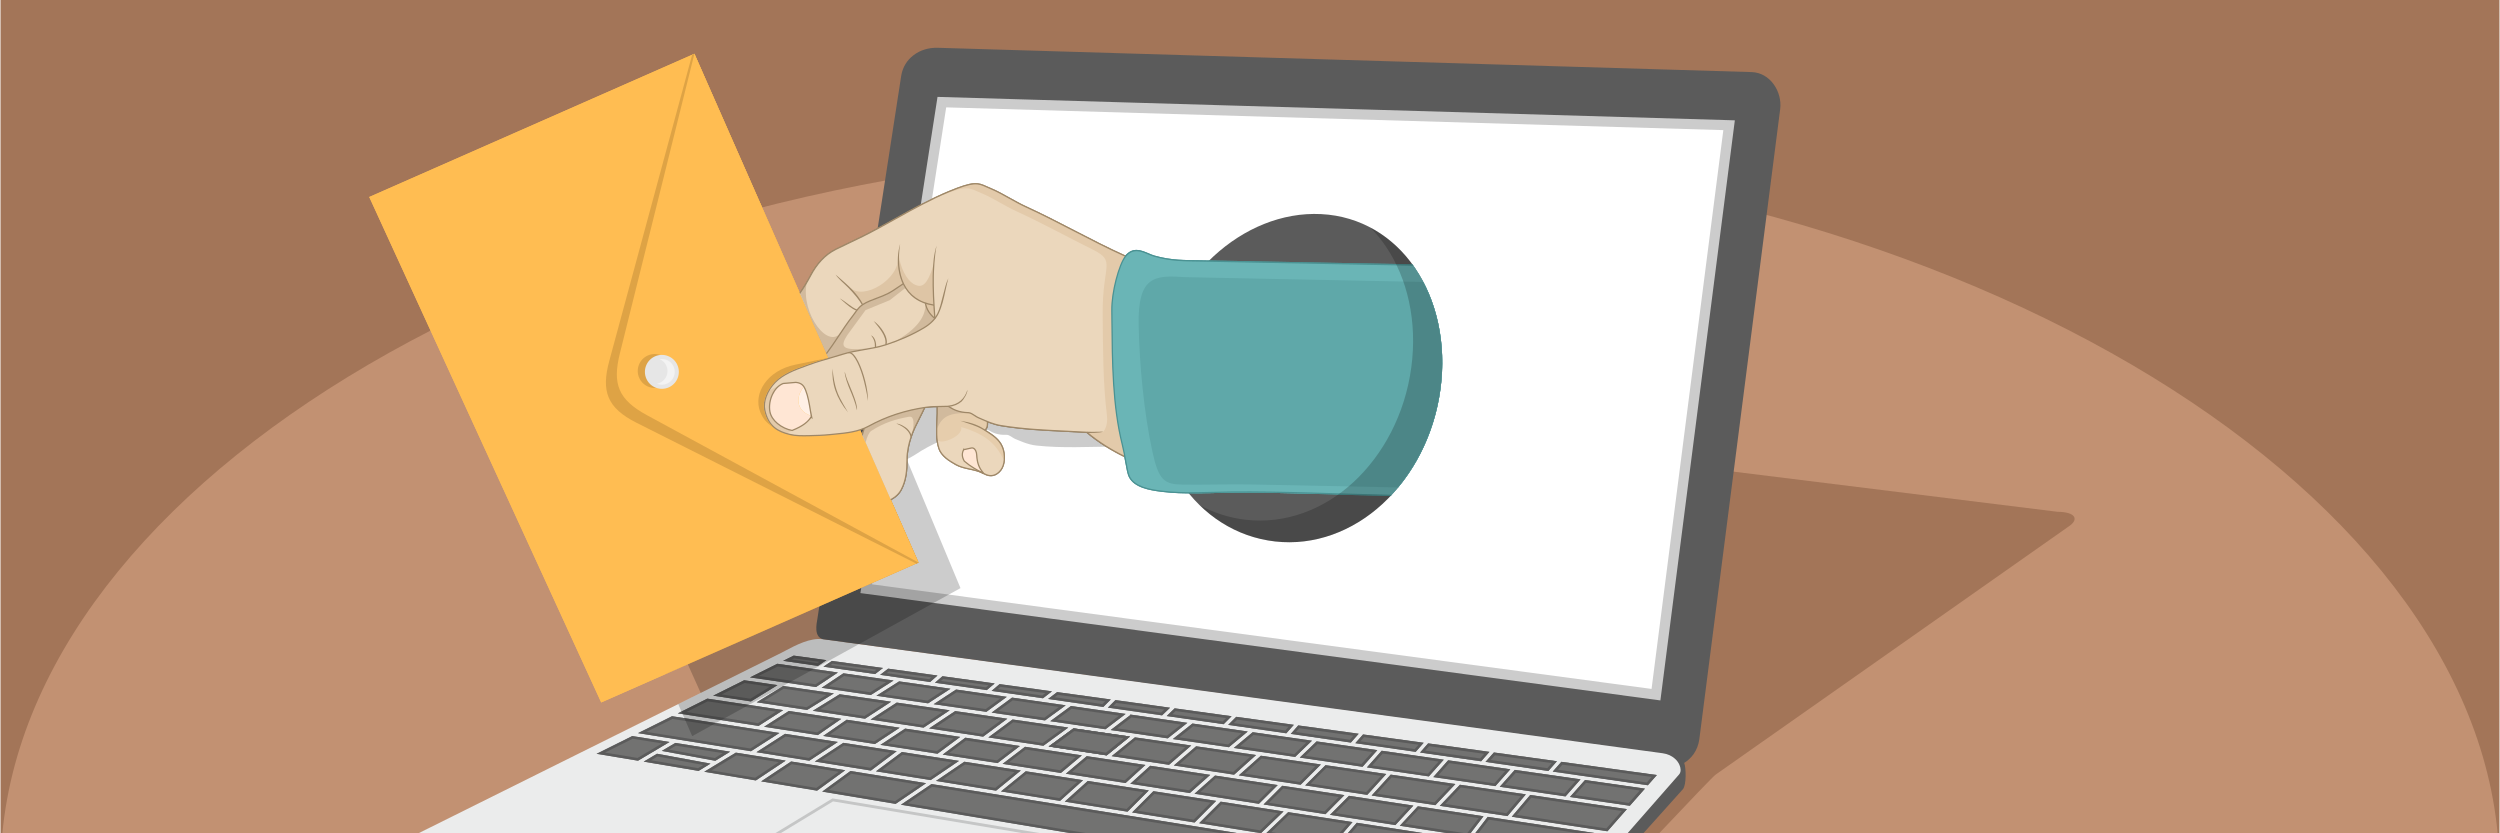 <?xml version="1.0" encoding="UTF-8"?>
<!DOCTYPE svg PUBLIC "-//W3C//DTD SVG 1.1//EN" "http://www.w3.org/Graphics/SVG/1.1/DTD/svg11.dtd">
<!-- Creator: CorelDRAW 2018 (64-Bit) -->
<svg xmlns="http://www.w3.org/2000/svg" xml:space="preserve" width="1500px" height="500px" version="1.1" style="shape-rendering:geometricPrecision; text-rendering:geometricPrecision; image-rendering:optimizeQuality; fill-rule:evenodd; clip-rule:evenodd"
viewBox="0 0 150025.6 50029.5"
 xmlns:xlink="http://www.w3.org/1999/xlink">
 <defs>
  <style type="text/css">
   <![CDATA[
    .str0 {stroke:#9E8767;stroke-width:79.4;stroke-linejoin:round;stroke-miterlimit:2.613}
    .fil23 {fill:none}
    .fil8 {fill:#5B5B5B}
    .fil25 {fill:#5FA8A9}
    .fil24 {fill:#6AB5B6}
    .fil7 {fill:#727271}
    .fil0 {fill:#A37558}
    .fil1 {fill:#C29172}
    .fil3 {fill:#CCCCCC}
    .fil16 {fill:#D1BA9D}
    .fil19 {fill:#D1BA9D}
    .fil11 {fill:#DEA345}
    .fil21 {fill:#DEC5A5}
    .fil15 {fill:#E3CAAA}
    .fil18 {fill:#E6CDAC}
    .fil12 {fill:#E6E6E6}
    .fil14 {fill:#EBD7BC}
    .fil5 {fill:#EBECEC}
    .fil10 {fill:#FFBD52}
    .fil17 {fill:#FFE6D4}
    .fil20 {fill:#FFF0E5}
    .fil4 {fill:white}
    .fil26 {fill:#4A9293;fill-rule:nonzero}
    .fil6 {fill:#5B5B5B;fill-rule:nonzero}
    .fil22 {fill:#9E8767;fill-rule:nonzero}
    .fil2 {fill:#A37558;fill-rule:nonzero}
    .fil9 {fill:#C5C6C6;fill-rule:nonzero}
    .fil27 {fill:black;fill-opacity:0.2}
    .fil13 {fill:white;fill-opacity:0.502}
   ]]>
  </style>
 </defs>
 <g id="Layer_x0020_1">
  <g id="_2327915157664">
   <g>
    <g>
     <rect class="fil0" width="150025.6" height="50029.5"/>
     <path class="fil1" d="M109.9 50029.5l149805.7 0c-2106.5,-22064.8 -34834.9,-41150.4 -74902.8,-41150.4 -40067.9,0 -72796.3,19085.6 -74902.9,41150.4z"/>
    </g>
    <g>
     <path class="fil2" d="M102975.9 46498.7l21201.7 -14902.5c613.4,-412.4 412.4,-860.8 -690.7,-871.2l-20440 -2533 -1788.7 16234.5c-46.4,355.7 -545,335.5 -751.2,629.3 -134.1,190.7 -299.1,355.6 -484.6,494.9 103.1,484.6 72.1,1360.8 -175.2,1634l-2145.5 2844.8 1872.5 0c1881,-1989 3259.7,-3437.4 3401.7,-3530.8l0 0z"/>
     <polygon class="fil3" points="104496.6,6899.6 55969.4,5476.8 51242.4,35890.2 99934.6,42421.3 "/>
     <polygon class="fil4" points="56773.5,6445.9 103429.5,7812 99120.2,41359.4 52324.9,35080.8 56773.5,6445.9 "/>
     <path class="fil5" d="M97733.5 50029.5l3077.4 -3510.2c144.3,-164.9 108.3,-422.6 25.8,-613.4 -67,-154.6 -170.1,-288.6 -293.8,-402 -211.4,-185.6 -479.4,-293.9 -757.8,-329.9l-50413.9 -6799.2c-757.8,-98 -1613.5,350.5 -2263,695.9l-257.7 134 -21766.4 10824.8 72649.4 0z"/>
     <path class="fil6" d="M99780 45220.3c309.3,41.2 551.5,159.8 732,319.6 134,113.4 226.8,247.4 283.5,381.5 77.3,175.2 113.5,417.5 -20.7,572.1l0 0 -3101 3536 952 0 2375.9 -2649.3c216.4,-242.3 195.8,-1293.8 77.3,-1577.4l0 0c221.7,-134 412.3,-319.6 567,-530.9 175.3,-252.6 293.8,-551.6 340.2,-876.3l4855.8 -37841.4c134,-1046.4 -598,-2196 -1716.5,-2226.9l-48862.4 -1458.8c-546.4,-15.5 -1061.8,144.3 -1453.7,448.5 -381.4,288.6 -654.5,711.4 -737,1237.1l-5031.1 32593.8c-57.8,329.5 -214.2,1081.2 329.9,1226.9l50408.8 6845.5zm4340.3 -37996l-4469.2 34825.8 -48027.2 -6443.5 4628.9 -29789.6 47867.5 1407.3 0 0z"/>
     <g>
      <polygon class="fil7" points="93186.9,46323.5 93707.6,45735.8 99439.8,46529.7 98898.5,47143.1 "/>
      <path class="fil8" d="M93501.4 46210.1l268 -304.2 5355.9 737.1 -288.7 335.2 -5335.2 -768.1zm-314.5 113.4l520.7 -587.7 5732.2 793.9 -541.3 613.4 -5711.6 -819.6 0 0z"/>
      <polygon class="fil7" points="93439.6,45699.7 92924,46287.4 89150.7,45741 89655.9,45174 "/>
      <path class="fil8" d="M93130.3 45813.1l-268.1 304.2 -3396.9 -489.8 252.5 -283.4 3412.5 469 0 0zm309.3 -113.4l-515.5 587.7 -3773.3 -546.4 505.2 -567 3783.6 525.8 0 -0.1z"/>
      <polygon class="fil7" points="89387.9,45137.9 88887.9,45704.9 85222.8,45179.1 85707.4,44627.5 "/>
      <path class="fil8" d="M89073.4 45256.4l-247.4 278.3 -3293.9 -474.1 237.1 -262.9 3304.2 458.7zm314.5 -118.5l-500 567 -3665.1 -525.8 484.6 -551.6 3680.5 510.4 0 0z"/>
      <polygon class="fil7" points="86645.5,45607 85748.6,46612.2 82032,46070.9 82918.6,45070.9 "/>
      <path class="fil8" d="M86331.1 45720.3l-639.2 726.9 -3345.5 -489.8 634.1 -716.5 3350.6 479.4 0 0zm314.4 -113.3l-896.9 1005.2 -3716.6 -541.3 886.6 -1000 3726.9 536.1z"/>
      <polygon class="fil7" points="86016.7,46653.4 86908.5,45642.9 90640.5,46184.3 89743.6,47194.7 "/>
      <path class="fil8" d="M86325.9 46540l644.4 -726.9 3360.9 484.6 -649.5 732 -3355.8 -489.7 0 0zm-309.2 113.4l891.8 -1010.5 3732 541.4 -896.9 1010.4 -3726.9 -541.3z"/>
      <polygon class="fil7" points="90006.4,47235.9 90908.6,46220.4 94857.1,46787.4 93955,47813.2 "/>
      <path class="fil8" d="M90320.9 47122.5l649.5 -732 3577.4 515.4 -654.6 737.2 -3572.3 -520.7 0 0.1zm-314.5 113.4l902.2 -1015.5 3948.5 567 -902.1 1025.8 -3948.6 -577.3z"/>
      <polygon class="fil7" points="94218,47849.3 95125.2,46828.6 98723.2,47344.1 97816,48375 "/>
      <path class="fil8" d="M94527.2 47735.8l654.7 -742.2 3226.9 463.9 -654.7 747.5 -3226.9 -469.2zm-309.2 113.5l907.2 -1020.7 3598 515.5 -907.2 1030.9 -3598 -525.7 0 0z"/>
      <polygon class="fil7" points="91836.4,47725.6 97640.7,48576.1 96470.6,49906.1 90728.1,49034.9 "/>
      <path class="fil8" d="M91898.3 47895.7l5433.2 793.8 -922.8 1046.4 -5376.4 -814.4 866 -1025.8 0 0zm-61.9 -170.1l5804.3 850.5 -1170.1 1330 -5742.5 -871.2 1108.3 -1309.3 0 0z"/>
      <polygon class="fil7" points="91573.5,47689.5 90470.4,48993.6 86408.4,48380.3 87614.7,47112.1 "/>
      <path class="fil8" d="M91269.4 47802.9l-860.9 1020.6 -3675.3 -556.7 938.1 -989.7 3598.1 525.8zm304.1 -113.4l-1103.1 1304.1 -4062 -613.3 1206.3 -1268.2 3958.8 577.4z"/>
      <polygon class="fil7" points="87341.4,47070.9 86140.4,48339 82315.5,47761.6 83459.8,46503.9 "/>
      <path class="fil8" d="M87016.7 47184.3l-933 984.6 -3453.8 -520.7 886.7 -974.2 3500.1 510.3zm324.7 -113.4l-1201 1268.1 -3824.9 -577.4 1144.3 -1257.7 3881.6 567z"/>
      <polygon class="fil7" points="85088.8,48406 89032.2,49004 88247.7,50029.5 86940.1,50029.5 84006.3,49576.1 "/>
      <polygon class="fil8" points="85145.5,48576.1 88743.6,49117.4 88045.4,50029.5 88247.7,50029.5 89032.2,49004 85088.8,48406 84006.3,49576.1 86940,50029.5 87968.9,50029.5 84320.7,49462.8 "/>
      <polygon class="fil7" points="88526.9,50029.5 89284.8,49040.1 95817,50029.5 "/>
      <polygon class="fil8" points="88728.2,50029.5 89351.9,49210.2 94759.2,50029.5 95817,50029.5 89284.8,49040.1 88526.9,50029.5 "/>
      <polygon class="fil7" points="81165.9,49354.5 80580.8,50029.5 75976.7,50029.5 77305,48756.5 "/>
      <polygon class="fil8" points="80856.7,49467.9 80370.7,50029.5 80580.8,50029.5 81165.9,49354.5 77305,48756.5 75976.6,50029.5 76734.2,50029.5 76284.4,49957.6 77356.6,48921.5 80856.7,49467.9 "/>
      <polygon class="fil7" points="80874.3,50029.5 81423.7,49395.8 85499.3,50029.5 "/>
      <polygon class="fil8" points="81084.1,50029.5 81485.6,49565.9 84466.1,50029.5 85499.3,50029.5 81423.7,49395.7 80874.3,50029.5 "/>
      <polygon class="fil7" points="83738.3,49534.8 79815.5,48921.5 80954.6,47777.1 84820.8,48364.8 "/>
      <path class="fil8" d="M83681.6 49364.8l-3536.2 -551.5 865.9 -866 3489.8 530.9 -819.5 886.6zm56.7 170l-3922.9 -613.3 1139.2 -1144.4 3866.2 587.7 -1082.6 1170 0.1 0z"/>
      <polygon class="fil7" points="80681.4,47735.8 79542.2,48880.3 75825.6,48297.8 76949.3,47174 "/>
      <path class="fil8" d="M80346.4 47849.3l-860.9 860.9 -3330 -515.5 850.6 -855.8 3340.3 510.4zm335 -113.5l-1139.2 1144.5 -3716.6 -582.6 1123.8 -1123.7 3732 561.8 0 0z"/>
      <polygon class="fil7" points="82052.6,47720.4 78325.7,47153.4 79547.4,45936.8 83191.8,46467.8 "/>
      <path class="fil8" d="M81990.8 47550.3l-3335.3 -505.1 943.4 -943.4 3278.5 479.4 -886.6 969.1zm61.8 170.1l-3726.9 -567 1221.7 -1216.6 3644.5 531 -1139.3 1252.6 0 0z"/>
      <polygon class="fil7" points="79269,45895.6 78052.5,47112.1 74341.1,46550.2 75665.8,45369.8 "/>
      <path class="fil8" d="M78934 46003.9l-938.2 943.3 -3299 -500 1015.4 -912.4 3221.8 469.1 0 0zm335 -108.3l-1216.5 1216.5 -3711.5 -561.9 1324.8 -1180.4 3603.2 525.8 0 0z"/>
      <path class="fil7" d="M81769.1 46034.8l-3768.1 -551.6 1010.3 -974.2c1226.8,175.2 2422.7,350.5 3644.5,525.8l-886.7 1000z"/>
      <path class="fil8" d="M81707.3 45864.6l-3366.1 -489.6 726.8 -701.1 3278.4 474.3 -639.1 716.4 0 0zm61.8 170.2l-3768.1 -551.6 1010.3 -974.2c1226.8,175.2 2422.7,350.5 3644.5,525.8l-886.7 1000z"/>
      <path class="fil7" d="M77722.6 45442l0 0zm1010.3 -974.2l-1010.3 974.2 -3685.7 -536.1 1139.2 -948.5 3556.8 510.4 0 0z"/>
      <path class="fil8" d="M78392.7 44581.2l-721.7 695.9 -3257.8 -479.4 809.3 -675.2 3170.2 458.7 0 0zm-670.1 860.8l0 0zm1010.3 -974.2l-1010.3 974.2 -3685.7 -536.1 1139.2 -948.5 3556.8 510.4 0 0z"/>
      <polygon class="fil7" points="81068.1,44581.2 77459.7,44060.6 77908.2,43550.2 81537.1,44050.2 "/>
      <path class="fil8" d="M81006.2 44411l-3237.3 -463.8 201.1 -226.9 3252.7 448.5 -216.5 242.2 0 0zm61.9 170.2l-3608.4 -520.6 448.5 -510.4 3628.9 500 -469 531z"/>
      <polygon class="fil7" points="81336.1,44617.2 81800.1,44091.4 85439.3,44591.5 84959.9,45137.9 "/>
      <path class="fil8" d="M81645.4 44503.8l216.5 -247.4 3268.1 453.7 -231.9 262.8 -3252.7 -469.1 0 0zm-309.3 113.4l464 -525.8 3639.2 500.1 -479.4 546.4 -3623.8 -520.7 0 0z"/>
      <polygon class="fil7" points="77645.2,43514.1 77191.7,44024.4 73701.8,43519.3 74186.4,43034.7 "/>
      <path class="fil8" d="M77330.8 43627.5l-201 226.8 -3092.9 -443.3 206.2 -206.2 3087.7 422.8 0 -0.1zm314.4 -113.4l-453.6 510.3 -3489.8 -505.1 484.6 -484.6 3458.8 479.4 0 0z"/>
      <polygon class="fil7" points="71557.5,43436.7 74877.1,43916.1 73743.1,44859.5 70377,44369.8 "/>
      <path class="fil8" d="M71603.8 43601.7l2902.2 417.6 -809.4 675.2 -2933 -427.8 840.2 -665zm-46.3 -165l3319.6 479.4 -1134 943.4 -3366.1 -489.7 1180.5 -933.1 0 0z"/>
      <polygon class="fil7" points="72913.2,46560.6 76676.2,47132.8 75547.2,48256.5 71681.1,47653.4 "/>
      <path class="fil8" d="M72959.5 46725.5l3386.7 515.5 -850.5 850.6 -3458.8 -541.3 922.6 -824.8zm-46.3 -164.9l3763 572.2 -1129 1123.7 -3866.1 -603.1 1232.1 -1092.8z"/>
      <polygon class="fil7" points="75377.1,45328.6 74057.5,46509.1 70438.8,45957.4 71779,44802.8 "/>
      <path class="fil8" d="M75021.5 45431.7l-1015.6 907.2 -3206.2 -484.5 1025.8 -886.7 3196 463.9 0 0.1zm355.6 -103.1l-1319.6 1180.5 -3618.7 -551.7 1340.2 -1154.6 3598.1 525.8 0 0z"/>
      <polygon class="fil7" points="69021.3,45972.9 72624.5,46519.3 71397.7,47612.2 67825.3,47055.4 "/>
      <path class="fil8" d="M69067.7 46138l3201.1 484.5 -922.6 819.6 -3170.3 -489.7 891.8 -814.4 0 0zm-46.4 -165.1l3603.2 546.4 -1226.8 1092.9 -3572.4 -556.8 1196 -1082.5 0 0z"/>
      <polygon class="fil7" points="69212,47498.8 72980.2,48081.3 71686.3,49380.3 67933.6,48777.1 "/>
      <path class="fil8" d="M69268.7 47663.7l3381.6 525.8 -1020.7 1020.7 -3366.1 -541.3 1005.2 -1005.1 0 -0.1zm-56.7 -164.9l3768.2 582.5 -1293.9 1299 -3752.7 -603.2 1278.3 -1278.3 0.1 0z"/>
      <polygon class="fil7" points="71959.5,49421.5 73253.4,48127.7 77026.7,48715.3 75671,50019.5 "/>
      <path class="fil8" d="M72289.4 49313.3l1020.7 -1020.7 3376.5 525.8 -1067.2 1031 -3330 -536.1zm-329.9 108.2l1293.9 -1293.8 3773.3 587.6 -1355.8 1304.2 -3711.4 -598 0 0z"/>
      <polygon class="fil7" points="55892.1,47070.9 74343,50029.5 64307,50029.5 54056.9,48313.2 "/>
      <polygon class="fil8" points="55928.1,47235.9 73329.7,50029.5 74343,50029.5 55892.1,47070.9 55892,47070.9 54056.9,48313.2 64306.9,50029.5 65255.5,50029.5 54469.3,48225.6 55928.1,47235.9 "/>
      <polygon class="fil7" points="67660.4,48730.8 63892.2,48127.7 65273.7,46885.3 68938.8,47452.4 "/>
      <path class="fil8" d="M67603.7 48565.8l-3360.9 -541.3 1077.3 -974.2 3288.8 510.3 -1005.2 1005.2zm56.7 165l-3768.2 -603.1 1381.5 -1242.4 3665.1 567.1 -1278.3 1278.4 -0.1 0z"/>
      <polygon class="fil7" points="67541.8,47009.1 63954.1,46452.4 65211.9,45395.6 68732.7,45926.5 "/>
      <path class="fil8" d="M67490.3 46844.1l-3170.1 -494.8 938.1 -788.8 3123.9 474.3 -891.9 809.3 0 0zm51.5 165l-3587.7 -556.7 1257.8 -1056.8 3520.8 530.9 -1190.9 1082.6z"/>
      <polygon class="fil7" points="70150.2,45916.3 66706.8,45395.6 68103.7,44266.7 71485.3,44756.4 "/>
      <path class="fil8" d="M70103.8 45746.1l-3015.6 -453.6 1061.9 -860.8 2974.3 432.9 -1020.6 881.5 0 0zm46.4 170.2l-3443.4 -520.7 1396.9 -1128.9 3381.6 489.7 -1335.1 1159.9 0 0z"/>
      <polygon class="fil7" points="70072.8,44328.6 66644.9,43828.5 67830.5,42926.4 67809.9,42895.6 71253.3,43395.5 "/>
      <path class="fil8" d="M70031.6 44158.5l-2989.7 -433.1 855.7 -654.6 2974.2 427.8 -840.2 659.9zm41.2 170.1l-3427.9 -500.1 1185.6 -902.1 -20.6 -30.8 3443.4 499.9 -1180.5 933.1z"/>
      <polygon class="fil7" points="73428.7,43478 70011,42988.3 70490.4,42524.4 73908,42998.6 "/>
      <path class="fil8" d="M73371.9 43313.1l-3020.7 -433 195.9 -190.8 3025.9 422.8 -201.1 201zm56.8 164.9l-3417.7 -489.7 479.4 -463.9 3417.6 474.2 -479.3 479.4 0 0z"/>
      <polygon class="fil7" points="70212,42488.3 69732.7,42947.1 66480,42483.2 66933.7,42029.5 "/>
      <path class="fil8" d="M69866.7 42596.5l-190.8 185.6 -2860.8 -412.3 170 -170.1 2881.6 396.9 0 -0.1zm345.3 -108.2l-479.3 458.8 -3252.7 -463.9 453.7 -453.7 3278.3 458.8 0 0z"/>
      <polygon class="fil7" points="67547,42859.4 66335.6,43782.2 63021.1,43297.6 64263.4,42385.2 "/>
      <path class="fil8" d="M67150.1 42962.5l-855.7 654.7 -2871.2 -422.7 881.4 -644.4 2845.5 412.4zm396.9 -103.1l-1211.4 922.8 -3314.5 -484.6 1242.3 -912.4 3283.6 474.2z"/>
      <polygon class="fil7" points="66206.8,42441.9 62892.3,41962.5 63433.5,41550.2 66655.2,41993.4 "/>
      <path class="fil8" d="M66150 42271.8l-2866.1 -412.4 195.9 -144.3 2835.2 391.7 -165 165.1 0 -0.1zm56.8 170.1l-3314.5 -479.4 541.2 -412.3 3221.7 443.2 -448.4 448.5z"/>
      <polygon class="fil7" points="60727.2,41880 63949,42344 62706.6,43251.2 59500.3,42782.1 "/>
      <path class="fil8" d="M60768.5 42044.9l2773.2 397 -876.2 644.4 -2763 -402.2 866 -639.2zm-41.3 -164.9l3221.8 464 -1242.4 907.2 -3206.3 -469.1 1226.9 -902.1 0 0z"/>
      <polygon class="fil7" points="60758.2,43194.5 64103.6,43679.1 62608.7,44771.8 59304.5,44271.9 "/>
      <path class="fil8" d="M60799.4 43359.5l2902.1 422.7 -1134 824.7 -2866.1 -432.9 1098 -814.5 0 0zm-41.2 -165l3345.4 484.6 -1494.8 1092.7 -3304.3 -499.9 1453.7 -1077.3 0 -0.1z"/>
      <polygon class="fil7" points="62923.2,44818.3 64418,43725.4 67804.8,44220.3 66407.9,45349.2 "/>
      <path class="fil8" d="M63325.3 44720.3l1134 -829.9 2964 433 -1056.7 860.9 -3041.3 -464zm-402.1 98l1494.8 -1092.9 3386.8 494.9 -1396.9 1128.9 -3484.7 -530.9z"/>
      <polygon class="fil7" points="62923.2,44818.3 64418,43725.4 67804.8,44220.3 66407.9,45349.2 "/>
      <path class="fil8" d="M63325.3 44720.3l1134 -829.9 2964 433 -1056.7 860.9 -3041.3 -464zm-402.1 98l1494.8 -1092.9 3386.8 494.9 -1396.9 1128.9 -3484.7 -530.9z"/>
      <polygon class="fil7" points="61505.6,44833.7 64918.1,45349.2 63660.3,46405.9 60160.2,45859.5 "/>
      <path class="fil8" d="M61546.8 44998.7l3000.2 453.6 -933.1 788.7 -3067.1 -479.4 1000 -762.9 0 0zm-41.2 -165l3412.5 515.5 -1257.8 1056.7 -3500.1 -546.4 1345.4 -1025.8z"/>
      <polygon class="fil7" points="61552,46302.9 64990.2,46838.9 63608.8,48081.3 60062.3,47514.2 "/>
      <path class="fil8" d="M61593.2 46467.8l3046.5 474.3 -1077.3 974.2 -3129 -505.2 1159.8 -943.3 0 0zm-41.2 -164.9l3438.2 536 -1381.5 1242.4 -3546.5 -567.1 1489.8 -1211.3 0 0z"/>
      <polygon class="fil7" points="61253,46256.5 59768.4,47467.9 56160.1,46885.3 57861.2,45730.6 "/>
      <path class="fil8" d="M60881.9 46359.5l-1159.9 938.2 -3144.3 -505.2 1324.7 -896.9 2979.5 463.9 0 0zm371.1 -103l-1484.6 1211.3 -3608.3 -582.5 1701.1 -1154.7 3391.8 525.9 0 0z"/>
      <polygon class="fil7" points="59856,45813.1 56562.1,45302.8 57923,44287.3 61196.3,44787.3 "/>
      <path class="fil8" d="M59814.8 45648.2l-2860.9 -443.3 1010.3 -747.4 2845.5 427.8 -994.9 762.9 0 0zm41.2 164.9l-3293.9 -510.3 1360.9 -1015.5 3273.3 500 -1340.3 1025.8z"/>
      <polygon class="fil7" points="58990.1,44225.5 55747.7,43730.6 57314.7,42689.3 60443.7,43148.1 "/>
      <path class="fil8" d="M58948.8 44060.6l-2773.3 -422.8 1175.4 -783.5 2695.9 391.8 -1098 814.5 0 0zm41.3 164.9l-3242.4 -494.9 1567.1 -1041.3 3128.9 458.8 -1453.6 1077.4z"/>
      <polygon class="fil7" points="59185.9,42735.8 56020.9,42276.9 57366.3,41395.5 60412.8,41833.7 "/>
      <path class="fil8" d="M59144.7 42570.8l-2690.8 -391.8 948.5 -618.6 2608.3 376.3 -866 634 0 0.1zm41.2 165l-3165 -458.9 1345.4 -881.4 3046.5 438.2 -1226.9 902.1z"/>
      <polygon class="fil7" points="62582.9,41921.3 59500.3,41478 59979.7,41070.7 63124.2,41503.7 "/>
      <path class="fil8" d="M62541.7 41756.3l-2670.2 -386.6 159.8 -134 2696 376.3 -185.6 144.3 0 0zm41.2 165l-3082.6 -443.3 479.4 -407.3 3144.5 433.1 -541.3 417.5 0 0z"/>
      <polygon class="fil7" points="59685.9,41029.5 59206.6,41431.5 56098.2,40988.3 56551.8,40596.5 "/>
      <path class="fil8" d="M59314.8 41137.7l-154.6 128.9 -2701.2 -386.6 139.2 -118.6 2716.6 376.3 0 0zm371.1 -108.2l-479.3 402 -3108.4 -443.2 453.6 -391.8 3134.2 433 -0.1 0z"/>
      <polygon class="fil7" points="53948.6,40905.8 57031.2,41349.1 55685.8,42225.4 52582.7,41771.7 "/>
      <path class="fil8" d="M53984.8 41065.6l2613.4 376.3 -948.5 618.5 -2623.8 -381.3 958.9 -613.5 0 0zm-36.2 -159.8l3082.6 443.3 -1345.4 876.3 -3103.1 -453.7 1365.9 -866 0 0.1z"/>
      <polygon class="fil7" points="53804.3,42179.1 56984.9,42642.9 55417.8,43684.2 52232.1,43199.7 "/>
      <path class="fil8" d="M53840.4 42344l2716.6 396.9 -1175.3 778.4 -2716.6 -412.4 1175.3 -762.9zm-36.1 -164.9l3180.6 463.8 -1567.1 1041.3 -3185.7 -484.5 1572.2 -1020.7 0 0.1z"/>
      <polygon class="fil7" points="54309.5,43740.9 57613.7,44241 56252.8,45251.3 52824.9,44720.3 "/>
      <path class="fil8" d="M54340.4 43905.9l2876.4 433 -1005.2 747.4 -2958.8 -458.8 1087.6 -721.6 0 0zm-30.9 -165l3304.2 500.1 -1360.9 1010.3 -3427.9 -531 1484.6 -979.4z"/>
      <polygon class="fil7" points="51025.8,46287.4 55567.2,47019.4 53737.3,48261.6 49330,47524.5 "/>
      <path class="fil8" d="M51067.1 46452.4l4087.8 659.7 -1453.7 984.6 -3974.3 -670.1 1340.2 -974.2 0 0zm-41.3 -165l4541.4 732 -1829.9 1242.2 -4407.3 -737.1 1695.8 -1237.1z"/>
      <polygon class="fil7" points="55840.5,46833.8 52556.8,46308 54113.7,45148.2 57541.5,45679.1 "/>
      <path class="fil8" d="M55799.2 46668.9l-2845.5 -458.8 1201.2 -897 2969.1 458.8 -1324.8 897 0 0zm41.3 164.9l-3283.7 -525.8 1556.9 -1159.8 3427.8 530.9 -1701 1154.7z"/>
      <polygon class="fil7" points="53804.3,45096.7 52252.7,46261.6 48886.6,45720.3 50598.1,44596.6 "/>
      <path class="fil8" d="M53412.6 45194.6l-1201.1 897 -2902.1 -464.1 1324.7 -865.9 2778.5 433zm391.7 -97.9l-1551.6 1164.9 -3366.1 -541.3 1711.4 -1123.7 3206.3 500.1 0 0z"/>
      <polygon class="fil7" points="53979.6,43689.4 52495,44668.7 49386.7,44184.3 50799,43210 "/>
      <path class="fil8" d="M53546.6 43787.2l-1087.7 716.6 -2659.8 -412.4 1036 -716.5 2711.5 412.3 0 0zm433 -97.8l-1484.6 979.3 -3108.3 -484.5 1412.3 -974.2 3180.6 479.3 0 0.1z"/>
      <polygon class="fil7" points="53469.2,42127.4 51902.2,43148.1 48762.9,42673.9 50376.4,41679.1 "/>
      <path class="fil8" d="M53036.3 42225.4l-1170.2 757.7 -2654.7 -402 1195.9 -737.1 2629 381.4zm432.9 -98l-1567 1020.7 -3139.3 -474.2 1613.5 -994.8 3092.8 448.3z"/>
      <polygon class="fil7" points="52247.6,41725.4 49293.9,41292.4 50603.2,40421.3 53613.6,40854.2 "/>
      <path class="fil8" d="M52211.5 41560.4l-2489.8 -360.8 917.5 -613.4 2531 365.9 -958.7 608.3zm36.1 165l-2953.7 -433 1309.3 -871.1 3010.4 432.9 -1366.1 871.2 0.1 0z"/>
      <polygon class="fil7" points="40164.7,44545 38272.9,45668.8 35783.1,45256.4 37927.6,44189.5 "/>
      <path class="fil8" d="M39711.1 44632.7l-1469 871.2 -1953.8 -324.8 1665 -830 1757.8 283.6zm453.6 -87.7l-1891.8 1123.8 -2489.8 -412.4 2144.4 -1066.9 2237.2 355.6 0 -0.1z"/>
      <polygon class="fil7" points="39412.1,45251.3 42623.6,45844.1 41907,46282.2 38613.1,45725.5 "/>
      <path class="fil8" d="M39443 45416.2l2747.6 510.3 -314.4 190.8 -2814.6 -474.4 381.4 -226.7zm-30.9 -164.9l3211.4 592.8 -716.5 438.1 -3293.9 -556.7 799 -474.2 0 0z"/>
      <polygon class="fil7" points="42912.2,45674 39700.8,45081.2 40510.1,44601.8 43804,45127.5 "/>
      <path class="fil8" d="M42881.4 45509l-2737.3 -505.2 396.9 -237 2814.5 448.4 -474.1 293.8 0 0zm30.8 165l-3211.4 -592.8 809.3 -479.4 3293.9 525.8 -891.8 546.4z"/>
      <polygon class="fil7" points="42247.3,46333.8 44144.3,45184.3 47139.1,45663.6 45345.3,46854.4 "/>
      <path class="fil8" d="M42690.6 46251.3l1484.5 -902.1 2541.4 407.3 -1407.3 932.9 -2618.6 -438.1zm-443.3 82.5l1897 -1149.5 2994.8 479.3 -1793.8 1190.8 -3098 -520.6 0 0z"/>
      <polygon class="fil7" points="45664.9,46911.1 47463.9,45715.2 50711.4,46241 49020.6,47467.9 "/>
      <path class="fil8" d="M46087.5 46818.3l1412.5 -938.2 2814.5 453.7 -1335 969.1 -2892 -484.6zm-422.6 92.8l1799 -1195.9 3247.5 525.8 -1690.8 1226.9 -3355.7 -556.8z"/>
      <polygon class="fil7" points="48556.8,45668.8 45381.5,45158.5 47097.9,44055.3 50268.1,44545 "/>
      <path class="fil8" d="M48520.7 45503.9l-2706.3 -438.3 1319.6 -845.2 2701.2 417.5 -1314.5 866 0 0zm36.1 164.9l-3175.3 -510.3 1716.4 -1103.1 3170.2 489.7 -1711.3 1123.7 0 0z"/>
      <polygon class="fil7" points="46762.9,44003.8 45051.5,45101.8 38272.9,44014.2 40314.2,42998.6 "/>
      <path class="fil8" d="M46329.8 44091.4l-1314.4 845.4 -6237.3 -1000 1561.9 -773.2 5989.9 927.8 -0.1 0zm433.1 -87.6l-1711.4 1098 -6778.6 -1087.6 2041.3 -1015.6 6448.7 1005.2 0 0z"/>
      <polygon class="fil7" points="45510.2,43581.2 40659.6,42828.6 42432.8,41941.9 46989.6,42632.6 "/>
      <path class="fil8" d="M45474.2 43416.2l-4299.1 -670.2 1283.5 -639.2 4092.9 618.6 -1077.3 690.8 0 0zm36 165l-4850.6 -752.6 1773.2 -886.7 4556.8 690.7 -1479.4 948.6z"/>
      <polygon class="fil7" points="45840.1,43632.6 47324.7,42684.1 50474.3,43158.4 49067.1,44132.7 "/>
      <path class="fil8" d="M46278.3 43539.9l1082.6 -690.7 2701 407.2 -1036.1 711.3 -2747.5 -427.8 0 0zm-438.2 92.7l1484.7 -948.5 3149.5 474.3 -1407.2 974.3 -3226.9 -500.1 -0.1 0z"/>
      <polygon class="fil7" points="46644.3,41132.6 45051.5,42111.9 42783.4,41766.6 44644.3,40838.7 "/>
      <path class="fil8" d="M46190.7 41225.4l-1170.2 721.6 -1721.7 -257.7 1371.2 -685.6 1520.7 221.7zm453.6 -92.8l-1592.8 979.3 -2268.1 -345.3 1860.9 -927.9 2000 293.9z"/>
      <polygon class="fil7" points="45396.8,42163.6 46989.6,41184.1 50031,41627.4 48422.7,42622.3 "/>
      <path class="fil8" d="M45845.4 42070.8l1175.2 -721.7 2561.9 371.1 -1190.7 737.2 -2546.4 -386.7 0 0.1zm-448.6 92.8l1592.8 -979.5 3041.4 443.3 -1608.3 994.9 -3025.9 -458.7z"/>
      <polygon class="fil7" points="48958.8,41246 44994.7,40668.6 46634,39849 50273.2,40374.8 "/>
      <path class="fil8" d="M48922.7 41081l-3407.3 -499.9 1144.4 -567.1 3180.5 458.8 -917.6 608.2zm36.1 165l-3964.1 -577.3 1639.3 -819.7 3639.2 525.8 -1314.4 871.2z"/>
      <polygon class="fil7" points="49072.2,39977.9 46984.5,39673.8 47618.5,39359.3 49582.5,39632.6 "/>
      <path class="fil8" d="M49036.1 39813l-1531 -221.7 139.3 -67 1510.4 206.2 -118.7 82.5 0 0zm36.1 164.9l-2087.7 -304.1 634 -314.4 1964 273.2 -510.3 345.3z"/>
      <polygon class="fil7" points="49402.1,40024.3 49912.5,39678.9 52979.5,40101.6 52505.3,40467.7 "/>
      <path class="fil8" d="M49824.8 39926.4l123.7 -82.5 2639.3 360.8 -128.9 97.9 -2634.1 -376.2 0 0zm-422.7 97.9l510.4 -345.4 3067 422.8 -474.2 366 -3103.2 -443.4 0 0z"/>
      <polygon class="fil7" points="52809.4,40514.1 53288.8,40142.8 56252.8,40555.3 55804.3,40947 "/>
      <path class="fil8" d="M53201.3 40410.9l128.8 -103.1 2556.8 355.7 -134.1 113.4 -2551.5 -366zm-391.9 103.2l479.4 -371.3 2964 412.5 -448.5 391.7 -2994.9 -432.9z"/>
     </g>
     <path class="fil9" d="M62477.4 50029.5l-12503.1 -2092.6c-20.6,-5.1 -46.4,0 -61.8,15.5l-3419.4 2077.1 329.8 0 3156.5 -1917.3 0 0 11450.3 1917.3 1047.7 0z"/>
    </g>
   </g>
   <path class="fil8" d="M79284.2 12853.5c2357.1,117.8 4340.6,1337.7 5632.9,3239.2 1295.7,1906.6 1905.6,4500.2 1527.7,7282.9 -378,2789.9 -1683.7,5226.5 -3480.6,6880.7 -1788.6,1646.6 -4089.4,2518.2 -6446.6,2250 -2362.3,-268.1 -4343.4,-1600.1 -5643.3,-3511 -1288.1,-1893.5 -1900.4,-4376.9 -1517.1,-7018.3 388.4,-2630.5 1693.7,-4956.7 3480.5,-6601.7 1798.6,-1655.9 4089.5,-2639.6 6446.5,-2521.8z"/>
   <g>
    <polygon class="fil10" points="55104.7,33777.8 41648.6,3231.1 22136.2,11826.4 36061.8,42171.7 "/>
    <path class="fil11" d="M54975.1 33834.8l129.5 -57 -13456 -30546.7 -126.4 55.7 -4976.2 18383.3c-490.1,1811 -139.6,2816.5 1634.1,3709.4l16795 8455.3z"/>
    <path class="fil10" d="M55113.8 33773.4l-13456.1 -30546.8 -4475.5 17994.4c-452.9,1821.1 -111.6,2762.3 1634,3709.5l16297.6 8842.9z"/>
    <g>
     <path class="fil11" d="M40206.3 21861.8c-226.8,-514.8 -827.9,-748.3 -1342.8,-521.4 -514.8,226.7 -748.1,827.8 -521.3,1342.6 226.7,514.8 827.7,748.3 1342.6,521.5 514.7,-226.7 748.2,-827.9 521.5,-1342.7z"/>
     <path class="fil12" d="M40636.5 21914c-226.8,-514.8 -827.9,-748.3 -1342.7,-521.4 -514.8,226.7 -748.2,827.8 -521.4,1342.6 226.8,514.8 827.7,748.3 1342.7,521.4 514.7,-226.6 748.1,-827.8 521.4,-1342.6z"/>
     <path class="fil13" d="M40413.1 22012.5c-147,-333.6 -500.5,-511.7 -844,-450.4 175.8,74.1 324.7,212.9 407.8,401.3 172.3,391.4 -5.2,848.4 -396.5,1020.7 -57.8,25.5 -117.1,43.3 -176.8,54 189.4,79.8 410,84.5 613,-4.9 391.3,-172.4 568.8,-629.4 396.5,-1020.7z"/>
    </g>
    <g>
     <path class="fil14" d="M56094.3 19120.6c-21,-273.7 -39.6,-541.5 -54.8,-802 -182.9,-27.1 -352.7,-67.3 -509.9,-119.7 41.8,284 174.1,538 392.3,763.6 52.5,54.4 110,107 172.4,158.1zm-5202.6 2053.3c1.6,-0.4 3.2,-0.7 4.7,-1.1 -1.5,0.3 -3.1,0.7 -4.7,1.1zm15827 -2563.9c27.1,2801.6 7.8,5609.5 626.9,8077.7 61.9,246.6 111.8,494.7 155.6,729 -808,-394.5 -1576.8,-867.5 -2284.9,-1462.8 -1723,-102.9 -3442.3,-119 -5145.1,-401 -310.4,-51.3 -586.7,-144.9 -862.2,-257.5 -173.5,-70.7 -346.5,-149.1 -527.5,-229.2 -170.5,-75.2 -380.5,-282.7 -567.1,-288.6 -608,-19.5 -913.5,-192.1 -1215.9,-384.1 -440.1,19.2 -884.2,-4 -1320.5,57.4 -1162.9,164 -2340.7,519.8 -3448.9,1129.4 -91,50.1 -183.6,94.3 -277.7,133.5 -108.4,45.3 -218.7,84 -330.4,117.3 -555.1,165.8 -1146.6,200.8 -1721,260.7 -272.4,28.4 -551.9,43.5 -830.7,53.1 -141.5,4.9 -282.8,8.3 -423,11.4 -402.7,8.9 -795.7,16.4 -1183.3,-79.6 -684,-169.7 -1265.2,-467.6 -1479.3,-1442.4 -68.3,-310.8 -6.3,-646.5 129.5,-956.9 108.7,-248.2 264.7,-480.3 439.1,-670.4 15.7,-17.1 31.4,-33.8 47.3,-50.2 400.3,-411.7 940.4,-655.8 1489.1,-863.5 190.4,-72 381.7,-139.7 568.6,-208.4 364.7,-134.2 857.3,-280 1234.4,-389.4 -39.6,-86 -128,-237.5 -167.5,-323.4 -545.8,-1190.7 -1081.4,-2378 -1635.4,-3563.9 280,-393.4 450.1,-698.6 649.3,-1073.1 358.7,-674.1 828.7,-1226.9 1522.2,-1574.4 537.8,-269.5 1088.1,-514 1626.1,-783.3 1741.9,-872.1 3362.5,-1931 5148,-2672.9 1714.1,-712.1 1766.6,-487.8 2501.5,-185.1 703.3,289.8 1367.7,751.9 2124.8,1099.1 2040.8,936.1 3972.5,2062.3 5983.2,2964.3 -379.6,459.4 -836,2117 -825.2,3227.2zm-18493.7 4597.4c-93.7,-136.1 -229.8,-226.9 -474.9,-250.8 -254.9,22 -509.6,44.1 -764.4,66.2 -585.3,230.2 -914.9,1062.9 -794.5,1693.9 112.6,589.6 779,1030 1332.2,1125.4 663.3,-262.6 996.4,-546.1 1155.8,-842.8 -1.8,-10.8 -3.7,-21.4 -5.5,-32.2 -97.3,-569.2 -163.1,-1102.4 -342,-1550.1 -31,-77.8 -64.6,-148.3 -106.7,-209.6z"/>
     <path class="fil15" d="M66718.7 18610c27.1,2801.6 7.8,5609.5 626.9,8077.7 61.9,246.6 111.8,494.7 155.6,729 -228.8,-34.4 -2056.2,-1188.8 -2284.8,-1462.8 -2,-8.3 563.9,8.2 991.7,-39.1 -25.6,23.4 302.9,-285.8 215.9,-979.8 -241.5,-1928.4 -236.4,-3990.7 -256.3,-6049.4 -29.7,-3054.9 854.2,-3180.4 -636,-3921.9 -1499.2,-745.9 -2979.5,-1562 -4522.1,-2269.5 -757,-347.3 -1421.4,-809.4 -2124.7,-1099.1 -734.9,-302.8 -787.4,-527.2 -2501.5,185 -323.6,134.5 -641.8,279.4 -956.3,431.7 493.3,-254 993.5,-493.8 1507.3,-707.3 1714.1,-712.1 1766.6,-487.8 2501.5,-185.1 703.3,289.8 1367.7,751.9 2124.8,1099.1 2040.8,936.1 3972.5,2062.3 5983.2,2964.3 -379.5,459.4 -836,2117 -825.2,3227.2zm-19534.5 7418.2c-605.2,-179.2 -1105.4,-505.3 -1300.5,-1393.9 -68.2,-310.8 -6.3,-646.5 129.5,-956.9 21.1,-48 43.8,-95.3 68.1,-141.9 103.4,-103.3 222,-185.4 353.3,-237.1l496.5 -252.1c-342,359.7 -831.3,1191.6 -739.9,1670.4 112.5,589.6 779,1030.1 1332.2,1125.5 17.9,-7.1 35.5,-14.2 52.9,-21.3 -112.3,70.3 -242.2,139.5 -392.1,207.3zm2836.7 -10993.2c45.5,-25.7 91.9,-50.5 139.4,-74.3 447.7,-224.4 904,-431.3 1354.7,-649.8 -93,47.9 -186.1,95.3 -279.6,142 -401.4,201 -809.8,388.1 -1214.5,582.1z"/>
     <path class="fil16" d="M49587.3 21237l925.1 -1371.7c-740.7,1271.7 -2483.6,-1012.6 -2116.5,-2879.1l0 0c-124.6,206.4 -260.3,415.6 -407.1,622l365.4 829.6c411.9,935.3 811.3,1879.1 1233.1,2799.2z"/>
     <path class="fil17" d="M58606.4 27322.6c32.5,623.6 227.9,862.4 417.2,1101.7 -15.1,-7.9 -30.2,-15.7 -45.4,-23.2 -371.6,-191 -743.6,-393 -1117.8,-714.6 -143.8,-251.9 -159.3,-482.5 -33.5,-690.4 150,-32.9 300.1,-65.9 450,-98.8 188,-41.3 315.5,157.2 329.5,425.3z"/>
     <path class="fil18" d="M59096.5 25826.6c439.4,281.9 854.1,530.8 1053.3,1015.9 168.5,409.9 172.4,1030.4 -98.4,1381.3 -207.5,268.5 -548.3,468.4 -994.9,218.4 -11,-6 -21.9,-12 -32.9,-17.9 -189.3,-239.3 -384.7,-478.1 -417.2,-1101.7 -14,-268.1 -141.5,-466.6 -329.5,-425.3 -149.9,32.9 -300,65.9 -450,98.8 -125.8,207.9 -110.3,438.5 33.5,690.4 374.2,321.6 746.2,523.6 1117.8,714.6 -529.1,-261.5 -1130.3,-233.1 -1626.8,-511.5 -409.5,-229.6 -874.4,-527 -1017.4,-974 -253.2,-791.3 -66.2,-1679 -96.6,-2509.3 220.4,-4.2 441.2,-3.2 661.1,-12.8 302.3,192 607.9,364.6 1215.9,384.1 186.6,5.9 396.6,213.4 567.1,288.6 193.3,85.6 377.7,169.2 563.3,243.8 31.2,280.2 -45.6,432.3 -148.3,516.6z"/>
     <path class="fil14" d="M60261.3 27616.4c-19.2,228.3 -85.5,446.2 -209.9,607.4 -207.5,268.5 -548.3,468.4 -994.9,218.4 -11,-6 -21.9,-12 -32.9,-17.9 -189.3,-239.3 -384.7,-478.1 -417.2,-1101.7 -14,-268.1 -141.5,-466.6 -329.5,-425.3 -149.9,32.9 -300,65.9 -450,98.8 -125.8,207.9 -110.3,438.5 33.5,690.4 374.2,321.6 746.2,523.6 1117.8,714.6 -529.1,-261.5 -1130.3,-233.1 -1626.8,-511.5 -409.5,-229.6 -874.4,-527 -1017.4,-974 -61.6,-192.6 -97.2,-390.8 -116.1,-592.6 -9.6,504.4 1621.3,-107.5 1453.5,-683.5 1670.7,475.9 2167.1,1202.9 2553.4,1953.5l36.5 23.4z"/>
     <path class="fil14" d="M54671.6 26216.6c-146.4,440.8 -250.8,906.8 -249.2,1371.3 2.3,674.8 -62,1275 -352,1821.1 -131.6,248 -362.5,458.4 -625,586.3l-1092.1 -2479.1 -612.9 -1391.3c24.4,-128.5 62.4,-275.3 111,-411 94.1,-39.3 186.7,-83.6 277.7,-133.6 1077.2,-592.6 2220.3,-945.4 3351.4,-1115.2 -259.2,574.5 -610.5,1153.3 -808.9,1751.5z"/>
     <path class="fil19" d="M51729.6 26100.2c26.9,-242.6 102.4,-332.1 121.8,-386.3 94.1,-39.3 186.7,-83.6 277.7,-133.6 1077.2,-592.6 2220.3,-945.4 3351.5,-1115.1 -65.2,144.4 -677.2,1440.4 -750.1,1585.6 180.7,-871.1 40.4,-1073.2 -195.2,-1030.2 -785.8,143.9 -1481.2,343 -2261.6,848.6 -127.5,82.6 -251.7,350.5 -338,698.8l-206.1 -467.8z"/>
     <path class="fil17" d="M48225 23207.4c-588,764.4 -343.2,1511.1 448.7,1759.7 1.8,10.8 3.7,21.4 5.5,32.2 -159.4,296.7 -492.6,580.2 -1155.8,842.9 -553.2,-95.4 -1219.6,-535.9 -1332.2,-1125.5 -120.4,-631 209.2,-1463.7 794.5,-1693.9 254.8,-22.1 509.6,-44.2 764.3,-66.2 245.2,23.9 381.3,114.7 475,250.8z"/>
     <path class="fil20" d="M48331.7 23417c178.9,447.7 244.8,980.9 342,1550.1 -791.9,-248.6 -1036.7,-995.3 -448.7,-1759.7 42.1,61.3 75.7,131.8 106.7,209.6z"/>
     <path class="fil21" d="M56039.5 18318.6c15.2,260.5 33.8,528.3 54.8,802 -62.4,-51 -119.9,-103.7 -172.4,-158.1 -218.2,-225.6 -350.4,-479.6 -392.3,-763.6 157.2,52.4 327,92.7 509.9,119.7z"/>
     <path class="fil22" d="M67559.5 15348c-1041,-467 -2060.8,-994.2 -3085.4,-1523.9 -955.4,-493.8 -1915.1,-989.8 -2897.4,-1440.4 -348.7,-159.9 -678,-344.6 -1000.5,-525.3 -377.4,-211.5 -745.5,-417.8 -1125.7,-574.4 -89.6,-36.9 -166,-71.3 -236.8,-103 -543.7,-244.1 -769,-345.3 -2293.9,288.3 -1103.6,458.5 -2142.3,1036.6 -3185,1617.1 -648.4,360.9 -1298.5,722.8 -1965.5,1056.7 -268.4,134.3 -538.4,261.8 -808.2,389.2 -274.2,129.5 -548.4,259.1 -817.8,394.1 -351.2,175.9 -645.6,403.8 -897.6,672.8l-2.1 2.4c-250.4,268 -458.9,576.7 -639.2,915.5 -99.1,186.5 -208.9,381 -329.3,579 -97.2,159.8 -178.4,283.5 -306.2,466.9l36.4 80.5c134.4,-191.8 231.4,-336.9 335.3,-507.7 120,-197.3 230.5,-393.4 331.3,-582.9 177.4,-333.3 382,-636.5 627.6,-899.2l2 -2c246,-262.7 533.3,-485.1 875.8,-656.7 271,-135.8 543.8,-264.6 816.5,-393.4 271.4,-128.1 542.8,-256.4 809.7,-389.9 669.1,-335 1319.6,-697.1 1968.3,-1058.3 1041.9,-579.9 2079.5,-1157.5 3177.3,-1613.6 1494.2,-620.8 1710.7,-523.5 2233.3,-289 73.6,33 153.2,68.8 239,104.1 376.2,155 742.2,360.1 1117.3,570.4 324,181.6 655.1,367 1006,528 984.7,451.7 1941.7,946.4 2894.2,1438.7 1026,530.4 2047.2,1058.3 3089.3,1525.8l31.3 -69.8z"/>
     <path class="fil21" d="M53917.4 16033.9c7.7,-192.4 15.4,-384.8 23.1,-577.1 186,942.6 620.4,1511.8 1006.2,1658.9 396.5,151.1 684.2,-30.9 1033.4,-1098.3 1.7,173.1 3.5,346.2 5.2,519.4 5.8,334.6 11.7,669 17.6,1003.6 12.2,259.3 24.4,518.7 36.6,778.2 -216,-43 -431.9,-85.9 -648,-128.8 -211.7,-135.5 -423.4,-271 -635.1,-406.4 -135.4,-158.5 -270.9,-316.8 -406.3,-475.3 -57.5,-101.7 -114.9,-203.5 -172.3,-305.1 -54.3,-143.6 -108.7,-287 -162.9,-430.5 -32.5,-179.5 -65,-359.1 -97.5,-538.6z"/>
     <path class="fil23 str0" d="M65216.4 25953.9c709.4,596.5 1480,1070.4 2289.9,1465.3"/>
     <path class="fil23 str0" d="M59086.5 25834.6c109.5,-84 193.4,-240.8 156.4,-540.2"/>
     <path class="fil22" d="M55445.6 24449.5c-91.1,201.8 -195.2,407.3 -300,614 -189.7,374.2 -381.6,752.7 -510.5,1141.2 -73.7,222 -136.8,450.3 -181.2,681.5 -44.7,231.7 -70.7,466.9 -69.9,701.8 1.2,335.4 -14.2,652.1 -65.7,952.3 -51.4,298.8 -138.9,581.7 -281.7,850.8 -41.2,77.7 -92.7,151.7 -151.8,220.3 -124,143.8 -282.3,264.7 -454.9,348.8l30.9 70.1c182.7,-88.8 350.6,-216.6 482,-368.9 62.9,-73.1 117.7,-151.9 161.6,-234.6 147,-276.9 236.8,-567.2 289.5,-873.6 52.4,-305.1 68,-626.1 66.8,-965.5 -0.8,-229.5 24.7,-459.7 68.5,-687.1 43.9,-228.1 106.2,-453.3 178.7,-672 126.8,-382.3 317.6,-758.5 506.2,-1130.5 104.3,-205.7 208.1,-410.3 301.4,-617.3l-69.9 -31.3zm-3683.6 1724.5c14.6,-69.6 42.5,-169.2 60.5,-237.1 18.8,-71 40.6,-142.5 64.8,-210.2l-71.9 -25.6c-25.4,71.1 -47.9,144.6 -66.9,216.1 -17.2,64.9 -27.5,92.7 -37.7,140.3l51.2 116.5z"/>
     <path class="fil22" d="M56197.4 14750c-153.7,443.3 -225.5,1067.4 -240.3,1816.3 -14.9,746.9 26.5,1617.9 99.1,2557.3l76.4 -6c-72.6,-938.3 -113.9,-1807.1 -99.1,-2550 4.3,-216.7 36.8,-1206.3 163.9,-1817.6z"/>
     <path class="fil16" d="M55565.6 18365.9c-12,-55.7 -24,-111.3 -36,-167 42.8,951.8 -743.2,1703 -1920.8,2359.5 288.8,-122.7 577.4,-245.4 866.1,-368.1 185.6,-94.2 371.2,-188.4 556.8,-282.6 161,-93.1 321.8,-186.2 482.8,-279.3 115.3,-90.5 230.7,-180.7 346.1,-271.1 88,-79.7 176,-159.4 263.9,-239 -50.6,-32.5 -101.3,-64.9 -151.9,-97.3 -61.6,-71.6 -123.1,-143.1 -184.6,-214.7 -46.5,-75.4 -93.2,-150.9 -139.8,-226.4 -27.5,-71.3 -55.1,-142.7 -82.6,-214z"/>
     <path class="fil22" d="M53185.9 20710.1c147,-451.5 -343.2,-1157.1 -772.1,-1441.1 288.3,357.4 815.2,926.6 699.5,1417.4l72.6 23.7z"/>
     <path class="fil22" d="M52567.3 20837.5c11.4,-142 -11.5,-567.1 -304.2,-710.4 88.1,110.7 150.2,225.1 187.6,342.6 37.3,117.1 50.2,237.8 40.3,361.7l76.3 6.1z"/>
     <path class="fil22" d="M51430 18586.8c-374.7,-145.1 -617.2,-435.8 -1046.9,-675.8l117.8 104.7c302.9,269.5 584,519.6 901.6,642.7l27.5 -71.6z"/>
     <path class="fil22" d="M54709 26208.9c-34.1,-168.8 -122.3,-325.7 -272.1,-469.1 -99.7,-95.5 -431.3,-310 -657.8,-311.5 265.2,109.6 464.6,232.2 604.8,366.7 138.1,132.2 219.1,275.8 250.2,429.3l74.9 -15.4z"/>
     <path class="fil22" d="M50900.9 21211c15.2,-3.8 30.8,-5.2 46.7,-4.5 153.8,7.7 323.1,219.7 480.6,530.9 162.4,320.9 308.8,744.5 413.1,1162.7 43.4,174.3 175.4,696.6 233.7,1175.4 15.2,-306.9 -48.3,-747.5 -159.5,-1193.9 -105.4,-423.2 -254,-852.4 -419,-1178.4 -169.7,-335.4 -360.1,-564.1 -545.1,-573.3 -23,-1.1 -46,1.2 -68.9,6.8l18.4 74.3z"/>
     <path class="fil22" d="M50968.1 23335.6c164.8,386.3 340.9,799.4 449.2,1292.6 57.2,-309.7 -302.6,-1144.2 -378.7,-1322.6 -144.7,-339.6 -280.8,-658.7 -354.3,-993.3 -28,241.3 221.3,876.4 283.8,1023.3z"/>
     <path class="fil22" d="M49954.9 22124.6c-35.1,438.3 15.5,877.6 165.9,1317.6 150.1,439.3 399.9,879.6 763.3,1320.9 -493.7,-830.6 -582.1,-1027.8 -690.7,-1345.5 -102.3,-299.4 -206.1,-782.2 -238.5,-1293z"/>
     <path class="fil22" d="M46994.7 23060.4l755 -65.3c166.9,16.7 279.5,65.7 361.4,139.2 83.1,74.6 137,176.5 185.1,296.8 147.2,368.9 217.5,798.9 292.8,1259.4 16.1,98.7 32.4,198.9 50.2,302.2 -77.3,139.6 -195.5,276.7 -372.1,410.3 -181.6,137.4 -424.6,270.8 -747.6,399.6 -286.9,-51.6 -603.7,-197.4 -854.1,-408.9 -218.7,-184.7 -386,-419.3 -436.6,-684 -60.7,-318.3 -3.8,-690.1 144.4,-1006.1 136.8,-291.6 351,-534.9 621.5,-643.2zm752.1 -142l-763.6 66.2c-3.8,0.2 -7.7,1.1 -11.4,2.6 -292.5,115 -522.7,374 -668,684.1 -154.7,329.7 -213.9,718.5 -150.1,1052.6 54.1,283.7 231.2,533.2 462.3,728.3 263.7,222.8 598.9,375.7 901.1,427.8 6.6,1.1 13.6,0.5 20.4,-2.2 335,-132.6 587.2,-271 775.8,-413.7 147.2,-111.3 290.5,-272.9 362.7,-362.4 17.6,-21.9 71.3,61.4 84.9,70.8 9.2,-17.1 -73.3,-332.2 -96.4,-494.6 -75.9,-464.7 -146.8,-898.6 -297.2,-1275 -51.9,-130.1 -111.1,-241.2 -205.1,-325.5 -94.4,-84.8 -221.9,-140.7 -408.5,-158.9l-6.9 -0.1z"/>
     <path class="fil22" d="M55491.7 18204.6c26.7,181.2 89.3,350.7 186.5,508.7 96.7,157.1 227.7,302.7 392,436.9l48.4 -59.1c-157.5,-128.7 -282.9,-268 -375.2,-417.9 -91.7,-149 -150.7,-308.9 -176,-480.1l-75.7 11.5z"/>
     <path class="fil22" d="M57837.7 27717.3c195.9,168.3 391.1,303.8 585.5,422.2 194.4,118.2 388.9,219.5 583.1,318.9 18.8,9.6 41.8,2.1 51.4,-16.6 7,-13.7 4.8,-29.7 -4,-41l-8.3 -10.6c-182.9,-231.4 -369.4,-467.4 -400.8,-1069.7 -2.7,-49.7 -8.8,-96.8 -18.4,-140.3 -21.2,-96.3 -58.9,-178.1 -109.9,-235.6 -54.4,-61 -123.5,-94.9 -203.9,-90.6 -14.7,0.8 -29.3,2.6 -43.7,5.8 -126.5,27.8 -252.5,57.9 -379.4,83.4 -37.7,7.4 -62.4,-11 -53.4,-54.1 -78.2,127.6 -139.6,287.6 -131.5,437.9 6.5,121.1 48,247.4 122.8,378.5 2.7,4.8 6.4,8.8 10.5,11.8zm625.2 356.7c-190.7,-115.9 -381.3,-248.4 -572.3,-412 -67,-118.7 -104,-232 -109.9,-339.3 -5.4,-102.1 17.8,-199.7 70.6,-292.6l433.9 -95.3c11.2,-2.5 21.7,-3.9 31.4,-4.5 55.2,-2.8 103.5,21.5 142.4,65.3 42.1,47.4 73.8,117.2 92.2,201 8.9,40.4 14.6,83.5 16.9,128.1 27.1,518.9 164.9,776.5 319.5,986.4 -141.4,-73.8 -282.9,-150.8 -424.7,-237.1z"/>
     <g>
      <path class="fil24" d="M83495.6 29728.7l-8107.2 -156.9c-1897,-36.7 -3809.3,154.4 -5691.7,-83.2 -700.8,-88.4 -1620.3,-243 -1928.9,-878.5 -101,-208 -168,-665.3 -266.6,-1193.4 -43.8,-234.3 -93.7,-482.4 -155.5,-729 -619.2,-2468.2 -599.9,-5276.2 -627.1,-8077.7 -10.7,-1110.2 445.7,-2767.8 825.3,-3227.2 564.7,-683.4 1202.6,-152.6 1720.1,-5.6 494.1,140.3 939.8,220.8 1363.6,260.4l14167.1 279.9c41.4,57.8 82.3,116.2 122.4,175.2 1295.7,1906.6 1905.6,4500.2 1527.7,7282.9 -339.6,2506.8 -1428.3,4728.1 -2949.2,6353.1z"/>
      <path class="fil25" d="M69159.7 27142.1c-517.9,-2358 -783.2,-5255.6 -831.7,-7620.2 -61.2,-2972.9 964.8,-3010.3 2818.8,-2882.1l14269.9 286.3c946.5,1797.7 1353.5,4053.5 1028.1,6449.5 -308.3,2275.2 -1233.6,4315.4 -2539.1,5887.9l-8624.8 -174.6c-1419.3,-28.7 -2844.4,21.2 -4263.7,5.8 -1140.6,-12.4 -1478.8,-227.8 -1857.5,-1952.6z"/>
      <path class="fil26" d="M69274.5 15340.4c-111.5,-31.7 -229.7,-82 -351.6,-133.8 -450.2,-191.3 -949.5,-403.5 -1408.5,151.9 -198.9,240.7 -417.4,800.1 -580.5,1438 -153.4,600 -258.7,1271.5 -253.5,1813.9l5.1 568.6c22.4,2613.5 44.6,5212.4 623,7518 88.4,352.3 152.5,708.9 209,1022.8 72.2,401.6 132,734.2 215.8,906.9 159.5,328.4 474.5,531.7 838.9,663.9 359.7,130.3 767.3,191.6 1119.8,236 1383.4,174.5 2775.5,66.2 4164.7,52.2 3155.4,-31.6 6421.8,135.8 9588.6,203.5l74.4 -79.4c-3192.3,-66.5 -6485.5,-233.6 -9666.1,-200.3 -1385.4,14.5 -2774,121.9 -4152.2,-52.1 -348.3,-43.8 -750.9,-104.2 -1103.3,-232 -347.4,-126 -646.8,-317.8 -795.9,-625 -79.2,-163.1 -138.2,-491.2 -209.5,-887.5 -56.6,-314.8 -120.8,-672.5 -210,-1027.5 -576.1,-2296.8 -598.3,-4891.3 -620.7,-7500.3l-5.1 -568.6c-5.1,-535.4 99.2,-1199.6 251.2,-1794 160.6,-628.2 373.5,-1176.3 565.2,-1408.4 422.6,-511.4 894.3,-311 1319.7,-130.1 124.3,52.8 245,104.1 360.6,136.9 1053,299 1809.7,274.6 2881.2,295.2l12684.8 243.5c-20.1,-28.4 -40.5,-56.6 -61,-84.7l-12614.3 -241.6c-1058.5,-20.2 -1831.7,8.8 -2869.8,-286z"/>
     </g>
     <path class="fil16" d="M54322.1 17290.2c-304.9,241.9 -628.7,487.8 -933.6,729.6 -485.5,199.5 -971.2,399 -1456.8,598.4 -364.7,499.1 -729.4,998.2 -1094.1,1497.2 -422,659.7 -387.4,953.7 1133.6,811.2 -358.3,82.1 -716.5,164.1 -1074.8,246.2 -427.2,124.8 -757.8,221.2 -1185,346 -29.6,-76.4 -115.8,-253.6 -145.4,-329.9 316.6,-459.7 593.2,-790.1 909.7,-1249.8 175.7,-246.9 351.5,-493.9 527.3,-740.9 159,-215.4 318,-430.9 477,-646.2 91,-86.6 181.8,-173.1 272.8,-259.6 202.2,-104.8 404.6,-209.6 606.8,-314.4 187.6,-61.8 375.2,-123.5 562.7,-185.3 104.3,-51.8 208.4,-103.5 312.6,-155.3 219.8,-130.7 439.7,-261.5 659.6,-392.3 103.7,-66.1 207.4,-132.4 311.2,-198.5 38.8,81.2 77.6,162.4 116.4,243.6z"/>
     <path class="fil21" d="M51021.7 17346.6l-18.7 -85c811.1,820.7 3017.3,-543.2 2872.2,-1848.1l57.9 691.8 146.4 637.8 123.8 305 -432.3 270.4 -318.7 189.6 -305.6 182.8 -505.7 194.5 -685.7 302.1 -202.5 104.9 -248 -400.2 -483.1 -545.6z"/>
     <path class="fil22" d="M51786.5 18274.3c-375,-693.4 -940,-1177.4 -1504.8,-1661.5l-148.8 -127.6c181.9,275.3 504.3,523.7 770.2,797.1 346,355.5 648.6,718.9 815.9,1028.2l67.5 -36.2z"/>
     <path class="fil22" d="M56045.2 18280.6l-10.3 -1.5c-890.5,-134.4 -1464,-587.5 -1781.1,-1231.3 -319.2,-647.4 -381.1,-1488.6 -247.2,-2394.1l3.1 -20.8c-319.6,1120.5 -25.5,2056.9 175.3,2448.7 328.2,666.1 920.2,1134.7 1838.6,1273.4l10.3 1.5 11.3 -75.9z"/>
     <path class="fil22" d="M49604.1 21266.4c257.5,-341.7 481.9,-677.8 726.1,-1045.1 276.7,-416.3 554.1,-833.6 852.5,-1215.4 46.5,-59.4 93.7,-125.5 140.8,-191.7 131.9,-184.7 264.9,-371.1 449.9,-489.5 263.3,-168.5 559.4,-278.8 855.8,-389.1 224,-83.4 448.4,-166.9 661,-276.2 218.9,-112.5 421.8,-250.9 624.6,-389.1 100.5,-68.4 200.9,-137 304.2,-202.8l-41.2 -64.6c-102.7,65.4 -204.4,134.8 -306.1,204.1 -200.8,136.9 -401.7,273.9 -616.5,384.3 -208.4,107.1 -430.6,189.8 -652.6,272.5 -300.4,111.8 -600.4,223.6 -870.4,396.3 -197.1,126.1 -334.6,318.8 -470.9,509.8 -44.8,62.8 -89.5,125.5 -139,188.9 -299.3,382.8 -577.9,801.9 -855.8,1220 -243.5,366.4 -444.2,670.2 -700.5,1010.1l38.1 77.5z"/>
     <path class="fil19" d="M57702.7 24734.9l205.5 67.8c-732.2,-2.2 -1402.2,107.6 -1669.2,940.8l-23.1 -413.7 24.8 -688.5 -4.5 -235 689.4 -15.4 198.9 137.6 294.7 131.5 283.5 74.9z"/>
     <path class="fil22" d="M56877.9 24425.8c153,97.1 307,189.5 500.8,260.3 193.8,70.9 426.2,119.9 734.6,129.7 107.9,3.5 231.7,86 348.9,164.2 70.5,47 139,92.7 203.7,121.3l104.3 46.2c429.1,190.5 822,365 1294.7,443.1 1287.6,213.3 2583,274.7 3882.3,336.3 422.9,20 846.5,40.2 1267,65.3 147.7,8.8 774.9,10.6 993.9,-77.4 -110.4,0.1 -221.2,2.4 -331.9,4.6 -219.7,4.7 -439.4,9.3 -657.6,-3.6 -424.9,-25.5 -846.7,-45.5 -1268.1,-65.5 -1297.2,-61.5 -2590.7,-122.8 -3873,-335.1 -463,-76.6 -851.9,-249.3 -1276.4,-437.8l-104.2 -46.1c-58.8,-25.9 -124.5,-69.8 -192.2,-115 -126,-84.1 -259.3,-173 -389.2,-177.1 -299.5,-9.5 -524,-56.6 -710.6,-124.9 -186.4,-68.2 -336.5,-158.2 -485.9,-253l-41.1 64.5z"/>
     <path class="fil22" d="M56275.6 24404.9c-0.9,-21 -18.6,-37.6 -39.7,-36.7 -21.1,0.8 -37.5,18.6 -36.7,39.7 9.9,270.3 -3.7,550.9 -17.4,832 -28,573.6 -56.1,1150.2 115.7,1687.2 74,231.4 230.2,423.1 420.3,586.1 187.8,161 408.5,294.1 614.8,409.8 262.3,147.2 551.2,209.7 843.5,272.9 292.9,63.4 589.6,127.6 861.5,279.7 209,116.9 396.7,139.6 560.3,103.7 201.5,-44.2 364.2,-177.3 483.8,-332.1 133,-172.4 202.1,-406.1 219.4,-648.9 19.2,-268.5 -25,-549.4 -115.8,-770.4 -195.1,-474.9 -587.4,-726.1 -1010.3,-996.5l-98.7 -63.3c-509.8,-325.2 -950.1,-422.4 -1459.3,-508 525,186.1 988.8,295.8 1418,572.4l98.7 63.5c412.3,263.7 794.8,508.6 980.7,961 86.6,210.8 128.6,479.1 110.4,736 -16.3,228.6 -80.5,447.7 -203.7,607.3 -109.9,142.2 -258.1,264.1 -439.7,304 -146.3,32.2 -315.8,11.1 -506.2,-95.5 -281.5,-157.4 -584.2,-223 -883,-287.6 -286.3,-62 -569.3,-123.2 -822.1,-265 -203,-113.8 -419.7,-244.4 -602.5,-401.2 -180.3,-154.7 -328.3,-335.4 -397.2,-550.9 -167.4,-523.3 -139.6,-1093.4 -112,-1660.4 13.7,-280.9 27.3,-561.2 17.2,-838.8z"/>
     <path class="fil22" d="M56245.7 18808.4c-83.7,161.1 -189.6,313 -320.1,445.6 -148.8,151.3 -322.7,281.4 -501.4,388.3 -358.1,214.2 -731.2,404.4 -1113.7,573.3 -382.7,168.9 -775.5,316.9 -1172.7,446.2 -423.5,138 -865.5,213.5 -1307.3,288.9 -431.3,73.6 -862.9,147.2 -1280.3,279.4 -248.1,78.5 -502.2,152 -755.7,225.2 -421.6,121.9 -841.8,243.4 -1250.2,393.7l-204.1 74.3c-671.1,243.3 -1372.9,497.7 -1867.9,1006.8 -225.3,231.7 -425.6,533.5 -543.3,854.5 -103.6,282 -144,579.4 -82.8,858 109,496.5 312.4,821.3 576.1,1044.1 263,222 584.5,341.1 931.6,427.1 196.7,48.8 394.2,71.2 593.3,80.3 198.3,9.1 398,4.9 600,0.5 208.7,-4.7 420.1,-10 629.9,-19.7 210.5,-9.6 420.5,-23.5 627,-45.1 90.4,-9.4 187.4,-18.8 284.8,-28.1 704.6,-68.1 1421.6,-137.4 2058.6,-487.9 534.1,-293.7 1084.7,-528.5 1641.7,-710.8 594,-194.5 1196,-329.8 1794.2,-414.1 288.8,-40.7 581.6,-44 874.2,-47.3 148.7,-1.8 297.5,-3.4 442.8,-9.8l5.3 -0.7c329.5,-39.9 589.1,-150.7 788.8,-322.1 102.3,-87.8 371.6,-493.1 354.7,-708.5 -84.2,268.3 -215.8,488.4 -404.6,650.5 -188.3,161.5 -434.5,266.2 -748.2,304.2 -148.2,6.5 -294,8.1 -439.6,9.8 -295.7,3.4 -591.5,6.8 -884.2,48.1 -601.9,84.8 -1208.3,221.1 -1807.1,417 -561.6,183.9 -1116.5,420.5 -1654.8,716.6 -623,342.7 -1332.3,411.3 -2029.4,478.7 -93,8.9 -186.5,17.9 -285.3,28.2 -204.2,21.4 -412.9,35.1 -622.5,44.8 -210.1,9.6 -420.4,15 -628.1,19.6 -200.5,4.3 -398.8,8.5 -594.7,-0.5 -194.9,-8.9 -387.8,-30.7 -578.5,-78 -336.9,-83.5 -648.3,-198.4 -900.4,-411.3 -251.3,-212.3 -445.6,-523.8 -550.6,-1002.1 -57.9,-263.5 -19.2,-546.2 79.6,-815.2 114,-310.7 308,-603 526.2,-827.4 482.8,-496.4 1176.1,-747.9 1839.1,-988.2l204.3 -74.5c405.3,-148.9 824.7,-270.2 1245.2,-391.8 251.5,-72.7 503.5,-145.6 757.7,-226 411.9,-130.4 841.1,-203.7 1270.1,-276.9 444.6,-75.9 889.3,-151.7 1318,-291.5 398.9,-129.9 794,-278.7 1179.8,-449 385.9,-170.4 762,-362.1 1122.3,-577.6 183.9,-110 362.9,-244.1 516.5,-400.2 136.2,-138.4 252.5,-294.2 334.7,-466.4 213.3,-446.3 317.1,-930.8 420.6,-1415.1l0.6 -2.1c51.7,-241.8 103.5,-483.8 167.9,-717.6 -249.9,462.8 -389.4,1584.6 -658.1,2101.8z"/>
     <path class="fil11" d="M46335.5 25607.3c-324.5,-193.9 -575.9,-481.9 -734.3,-896.6 -415.7,-1088.2 408.5,-2465.1 2105.6,-2815.9l1990.1 -411.2c-388.8,112.5 -775.8,226.7 -1152.6,365.3l-204.2 74.4c-671,243.3 -1372.7,497.7 -1867.8,1006.8 -225.3,231.7 -425.5,533.5 -543.3,854.5 -103.6,282 -144,579.4 -82.8,857.9 96.7,440.7 267.8,746.1 489.3,964.8z"/>
    </g>
   </g>
   <path class="fil27" d="M57631.4 35306.4l-3228.5 -7735.2c79.7,-33.7 158.7,-70.8 236.6,-111.8 86.5,-45.5 171.7,-95.9 255.4,-152 1019.1,-683.6 2102.4,-1117.9 3171.8,-1359.4 401.2,-90.5 809.6,-97 1214.4,-145.6 278.1,171.9 559.1,324.1 1118.3,303.1 171.5,-6.6 364.7,187 521.4,250.8 166.5,68.1 325.6,134.9 485.2,194.1 253.3,94.1 507.5,169.2 792.9,199.9 1566.1,168.4 3147.2,69.9 4731.8,57.9 8666.6,7293.6 15567.6,-10216 15482.2,-10346.4 -36.9,-56.3 -74.5,-112.1 -112.6,-167l-10393.1 -163.8c-389.7,-11.3 -799.6,-62.1 -1254,-169.4 -476,-112.5 -1062.6,-600.8 -1581.9,120.3 -1849.2,-767.9 -3625.7,-1765.4 -5502.6,-2565.3 -696.2,-296.7 -1307.3,-714.6 -1954,-957.4 -675.9,-253.7 -724.2,-474.6 -2300.6,351.9 -1642,861 -3132.4,2028 -4734.4,3016.2 -494.8,305.1 -1000.8,586.3 -1495.4,891.8 -637.9,393.7 -1070,977.8 -1400,1675.8 -183.2,387.8 -339.6,704.4 -597,1116.5 21.1,47.6 38.6,95.7 53.5,144.2l-10782.3 -4068.7 -11641.8 -908.7 11184.3 25689.6 1354.7 -597.1 779.5 1728.6 -1349.4 671.1 837.8 1924.4 16107.8 -8888.4z"/>
   <g>
    <polygon class="fil10" points="55104.7,33777.8 41648.6,3231.1 22136.2,11826.4 36061.8,42171.7 "/>
    <path class="fil11" d="M54975.1 33834.8l129.5 -57 -13456 -30546.7 -126.4 55.7 -4976.2 18383.3c-490.1,1811 -139.6,2816.5 1634.1,3709.4l16795 8455.3z"/>
    <path class="fil10" d="M55113.8 33773.4l-13456.1 -30546.8 -4475.5 17994.4c-452.9,1821.1 -111.6,2762.3 1634,3709.5l16297.6 8842.9z"/>
    <g>
     <path class="fil11" d="M40206.3 21861.8c-226.8,-514.8 -827.9,-748.3 -1342.8,-521.4 -514.8,226.7 -748.1,827.8 -521.3,1342.6 226.7,514.8 827.7,748.3 1342.6,521.5 514.7,-226.7 748.2,-827.9 521.5,-1342.7z"/>
     <path class="fil12" d="M40636.5 21914c-226.8,-514.8 -827.9,-748.3 -1342.7,-521.4 -514.8,226.7 -748.2,827.8 -521.4,1342.6 226.8,514.8 827.7,748.3 1342.7,521.4 514.7,-226.6 748.1,-827.8 521.4,-1342.6z"/>
     <path class="fil13" d="M40413.1 22012.5c-147,-333.6 -500.5,-511.7 -844,-450.4 175.8,74.1 324.7,212.9 407.8,401.3 172.3,391.4 -5.2,848.4 -396.5,1020.7 -57.8,25.5 -117.1,43.3 -176.8,54 189.4,79.8 410,84.5 613,-4.9 391.3,-172.4 568.8,-629.4 396.5,-1020.7z"/>
    </g>
    <g>
     <path class="fil14" d="M56094.3 19120.6c-21,-273.7 -39.6,-541.5 -54.8,-802 -182.9,-27.1 -352.7,-67.3 -509.9,-119.7 41.8,284 174.1,538 392.3,763.6 52.5,54.4 110,107 172.4,158.1zm-5202.6 2053.3c1.6,-0.4 3.2,-0.7 4.7,-1.1 -1.5,0.3 -3.1,0.7 -4.7,1.1zm15827 -2563.9c27.1,2801.6 7.8,5609.5 626.9,8077.7 61.9,246.6 111.8,494.7 155.6,729 -808,-394.5 -1576.8,-867.5 -2284.9,-1462.8 -1723,-102.9 -3442.3,-119 -5145.1,-401 -310.4,-51.3 -586.7,-144.9 -862.2,-257.5 -173.5,-70.7 -346.5,-149.1 -527.5,-229.2 -170.5,-75.2 -380.5,-282.7 -567.1,-288.6 -608,-19.5 -913.5,-192.1 -1215.9,-384.1 -440.1,19.2 -884.2,-4 -1320.5,57.4 -1162.9,164 -2340.7,519.8 -3448.9,1129.4 -91,50.1 -183.6,94.3 -277.7,133.5 -108.4,45.3 -218.7,84 -330.4,117.3 -555.1,165.8 -1146.6,200.8 -1721,260.7 -272.4,28.4 -551.9,43.5 -830.7,53.1 -141.5,4.9 -282.8,8.3 -423,11.4 -402.7,8.9 -795.7,16.4 -1183.3,-79.6 -684,-169.7 -1265.2,-467.6 -1479.3,-1442.4 -68.3,-310.8 -6.3,-646.5 129.5,-956.9 108.7,-248.2 264.7,-480.3 439.1,-670.4 15.7,-17.1 31.4,-33.8 47.3,-50.2 400.3,-411.7 940.4,-655.8 1489.1,-863.5 190.4,-72 381.7,-139.7 568.6,-208.4 364.7,-134.2 857.3,-280 1234.4,-389.4 -39.6,-86 -128,-237.5 -167.5,-323.4 -545.8,-1190.7 -1081.4,-2378 -1635.4,-3563.9 280,-393.4 450.1,-698.6 649.3,-1073.1 358.7,-674.1 828.7,-1226.9 1522.2,-1574.4 537.8,-269.5 1088.1,-514 1626.1,-783.3 1741.9,-872.1 3362.5,-1931 5148,-2672.9 1714.1,-712.1 1766.6,-487.8 2501.5,-185.1 703.3,289.8 1367.7,751.9 2124.8,1099.1 2040.8,936.1 3972.5,2062.3 5983.2,2964.3 -379.6,459.4 -836,2117 -825.2,3227.2zm-18493.7 4597.4c-93.7,-136.1 -229.8,-226.9 -474.9,-250.8 -254.9,22 -509.6,44.1 -764.4,66.2 -585.3,230.2 -914.9,1062.9 -794.5,1693.9 112.6,589.6 779,1030 1332.2,1125.4 663.3,-262.6 996.4,-546.1 1155.8,-842.8 -1.8,-10.8 -3.7,-21.4 -5.5,-32.2 -97.3,-569.2 -163.1,-1102.4 -342,-1550.1 -31,-77.8 -64.6,-148.3 -106.7,-209.6z"/>
     <path class="fil15" d="M66718.7 18610c27.1,2801.6 7.8,5609.5 626.9,8077.7 61.9,246.6 111.8,494.7 155.6,729 -228.8,-34.4 -2056.2,-1188.8 -2284.8,-1462.8 -2,-8.3 563.9,8.2 991.7,-39.1 -25.6,23.4 302.9,-285.8 215.9,-979.8 -241.5,-1928.4 -236.4,-3990.7 -256.3,-6049.4 -29.7,-3054.9 854.2,-3180.4 -636,-3921.9 -1499.2,-745.9 -2979.5,-1562 -4522.1,-2269.5 -757,-347.3 -1421.4,-809.4 -2124.7,-1099.1 -734.9,-302.8 -787.4,-527.2 -2501.5,185 -323.6,134.5 -641.8,279.4 -956.3,431.7 493.3,-254 993.5,-493.8 1507.3,-707.3 1714.1,-712.1 1766.6,-487.8 2501.5,-185.1 703.3,289.8 1367.7,751.9 2124.8,1099.1 2040.8,936.1 3972.5,2062.3 5983.2,2964.3 -379.5,459.4 -836,2117 -825.2,3227.2zm-19534.5 7418.2c-605.2,-179.2 -1105.4,-505.3 -1300.5,-1393.9 -68.2,-310.8 -6.3,-646.5 129.5,-956.9 21.1,-48 43.8,-95.3 68.1,-141.9 103.4,-103.3 222,-185.4 353.3,-237.1l496.5 -252.1c-342,359.7 -831.3,1191.6 -739.9,1670.4 112.5,589.6 779,1030.1 1332.2,1125.5 17.9,-7.1 35.5,-14.2 52.9,-21.3 -112.3,70.3 -242.2,139.5 -392.1,207.3zm2836.7 -10993.2c45.5,-25.7 91.9,-50.5 139.4,-74.3 447.7,-224.4 904,-431.3 1354.7,-649.8 -93,47.9 -186.1,95.3 -279.6,142 -401.4,201 -809.8,388.1 -1214.5,582.1z"/>
     <path class="fil16" d="M49587.3 21237l925.1 -1371.7c-740.7,1271.7 -2483.6,-1012.6 -2116.5,-2879.1l0 0c-124.6,206.4 -260.3,415.6 -407.1,622l365.4 829.6c411.9,935.3 811.3,1879.1 1233.1,2799.2z"/>
     <path class="fil17" d="M58606.4 27322.6c32.5,623.6 227.9,862.4 417.2,1101.7 -15.1,-7.9 -30.2,-15.7 -45.4,-23.2 -371.6,-191 -743.6,-393 -1117.8,-714.6 -143.8,-251.9 -159.3,-482.5 -33.5,-690.4 150,-32.9 300.1,-65.9 450,-98.8 188,-41.3 315.5,157.2 329.5,425.3z"/>
     <path class="fil18" d="M59096.5 25826.6c439.4,281.9 854.1,530.8 1053.3,1015.9 168.5,409.9 172.4,1030.4 -98.4,1381.3 -207.5,268.5 -548.3,468.4 -994.9,218.4 -11,-6 -21.9,-12 -32.9,-17.9 -189.3,-239.3 -384.7,-478.1 -417.2,-1101.7 -14,-268.1 -141.5,-466.6 -329.5,-425.3 -149.9,32.9 -300,65.9 -450,98.8 -125.8,207.9 -110.3,438.5 33.5,690.4 374.2,321.6 746.2,523.6 1117.8,714.6 -529.1,-261.5 -1130.3,-233.1 -1626.8,-511.5 -409.5,-229.6 -874.4,-527 -1017.4,-974 -253.2,-791.3 -66.2,-1679 -96.6,-2509.3 220.4,-4.2 441.2,-3.2 661.1,-12.8 302.3,192 607.9,364.6 1215.9,384.1 186.6,5.9 396.6,213.4 567.1,288.6 193.3,85.6 377.7,169.2 563.3,243.8 31.2,280.2 -45.6,432.3 -148.3,516.6z"/>
     <path class="fil14" d="M60261.3 27616.4c-19.2,228.3 -85.5,446.2 -209.9,607.4 -207.5,268.5 -548.3,468.4 -994.9,218.4 -11,-6 -21.9,-12 -32.9,-17.9 -189.3,-239.3 -384.7,-478.1 -417.2,-1101.7 -14,-268.1 -141.5,-466.6 -329.5,-425.3 -149.9,32.9 -300,65.9 -450,98.8 -125.8,207.9 -110.3,438.5 33.5,690.4 374.2,321.6 746.2,523.6 1117.8,714.6 -529.1,-261.5 -1130.3,-233.1 -1626.8,-511.5 -409.5,-229.6 -874.4,-527 -1017.4,-974 -61.6,-192.6 -97.2,-390.8 -116.1,-592.6 -9.6,504.4 1621.3,-107.5 1453.5,-683.5 1670.7,475.9 2167.1,1202.9 2553.4,1953.5l36.5 23.4z"/>
     <path class="fil14" d="M54671.6 26216.6c-146.4,440.8 -250.8,906.8 -249.2,1371.3 2.3,674.8 -62,1275 -352,1821.1 -131.6,248 -362.5,458.4 -625,586.3l-1092.1 -2479.1 -612.9 -1391.3c24.4,-128.5 62.4,-275.3 111,-411 94.1,-39.3 186.7,-83.6 277.7,-133.6 1077.2,-592.6 2220.3,-945.4 3351.4,-1115.2 -259.2,574.5 -610.5,1153.3 -808.9,1751.5z"/>
     <path class="fil19" d="M51729.6 26100.2c26.9,-242.6 102.4,-332.1 121.8,-386.3 94.1,-39.3 186.7,-83.6 277.7,-133.6 1077.2,-592.6 2220.3,-945.4 3351.5,-1115.1 -65.2,144.4 -677.2,1440.4 -750.1,1585.6 180.7,-871.1 40.4,-1073.2 -195.2,-1030.2 -785.8,143.9 -1481.2,343 -2261.6,848.6 -127.5,82.6 -251.7,350.5 -338,698.8l-206.1 -467.8z"/>
     <path class="fil17" d="M48225 23207.4c-588,764.4 -343.2,1511.1 448.7,1759.7 1.8,10.8 3.7,21.4 5.5,32.2 -159.4,296.7 -492.6,580.2 -1155.8,842.9 -553.2,-95.4 -1219.6,-535.9 -1332.2,-1125.5 -120.4,-631 209.2,-1463.7 794.5,-1693.9 254.8,-22.1 509.6,-44.2 764.3,-66.2 245.2,23.9 381.3,114.7 475,250.8z"/>
     <path class="fil20" d="M48331.7 23417c178.9,447.7 244.8,980.9 342,1550.1 -791.9,-248.6 -1036.7,-995.3 -448.7,-1759.7 42.1,61.3 75.7,131.8 106.7,209.6z"/>
     <path class="fil21" d="M56039.5 18318.6c15.2,260.5 33.8,528.3 54.8,802 -62.4,-51 -119.9,-103.7 -172.4,-158.1 -218.2,-225.6 -350.4,-479.6 -392.3,-763.6 157.2,52.4 327,92.7 509.9,119.7z"/>
     <path class="fil22" d="M67559.5 15348c-1041,-467 -2060.8,-994.2 -3085.4,-1523.9 -955.4,-493.8 -1915.1,-989.8 -2897.4,-1440.4 -348.7,-159.9 -678,-344.6 -1000.5,-525.3 -377.4,-211.5 -745.5,-417.8 -1125.7,-574.4 -89.6,-36.9 -166,-71.3 -236.8,-103 -543.7,-244.1 -769,-345.3 -2293.9,288.3 -1103.6,458.5 -2142.3,1036.6 -3185,1617.1 -648.4,360.9 -1298.5,722.8 -1965.5,1056.7 -268.4,134.3 -538.4,261.8 -808.2,389.2 -274.2,129.5 -548.4,259.1 -817.8,394.1 -351.2,175.9 -645.6,403.8 -897.6,672.8l-2.1 2.4c-250.4,268 -458.9,576.7 -639.2,915.5 -99.1,186.5 -208.9,381 -329.3,579 -97.2,159.8 -178.4,283.5 -306.2,466.9l36.4 80.5c134.4,-191.8 231.4,-336.9 335.3,-507.7 120,-197.3 230.5,-393.4 331.3,-582.9 177.4,-333.3 382,-636.5 627.6,-899.2l2 -2c246,-262.7 533.3,-485.1 875.8,-656.7 271,-135.8 543.8,-264.6 816.5,-393.4 271.4,-128.1 542.8,-256.4 809.7,-389.9 669.1,-335 1319.6,-697.1 1968.3,-1058.3 1041.9,-579.9 2079.5,-1157.5 3177.3,-1613.6 1494.2,-620.8 1710.7,-523.5 2233.3,-289 73.6,33 153.2,68.8 239,104.1 376.2,155 742.2,360.1 1117.3,570.4 324,181.6 655.1,367 1006,528 984.7,451.7 1941.7,946.4 2894.2,1438.7 1026,530.4 2047.2,1058.3 3089.3,1525.8l31.3 -69.8z"/>
     <path class="fil21" d="M53917.4 16033.9c7.7,-192.4 15.4,-384.8 23.1,-577.1 186,942.6 620.4,1511.8 1006.2,1658.9 396.5,151.1 684.2,-30.9 1033.4,-1098.3 1.7,173.1 3.5,346.2 5.2,519.4 5.8,334.6 11.7,669 17.6,1003.6 12.2,259.3 24.4,518.7 36.6,778.2 -216,-43 -431.9,-85.9 -648,-128.8 -211.7,-135.5 -423.4,-271 -635.1,-406.4 -135.4,-158.5 -270.9,-316.8 -406.3,-475.3 -57.5,-101.7 -114.9,-203.5 -172.3,-305.1 -54.3,-143.6 -108.7,-287 -162.9,-430.5 -32.5,-179.5 -65,-359.1 -97.5,-538.6z"/>
     <path class="fil23 str0" d="M65216.4 25953.9c709.4,596.5 1480,1070.4 2289.9,1465.3"/>
     <path class="fil23 str0" d="M59086.5 25834.6c109.5,-84 193.4,-240.8 156.4,-540.2"/>
     <path class="fil22" d="M55445.6 24449.5c-91.1,201.8 -195.2,407.3 -300,614 -189.7,374.2 -381.6,752.7 -510.5,1141.2 -73.7,222 -136.8,450.3 -181.2,681.5 -44.7,231.7 -70.7,466.9 -69.9,701.8 1.2,335.4 -14.2,652.1 -65.7,952.3 -51.4,298.8 -138.9,581.7 -281.7,850.8 -41.2,77.7 -92.7,151.7 -151.8,220.3 -124,143.8 -282.3,264.7 -454.9,348.8l30.9 70.1c182.7,-88.8 350.6,-216.6 482,-368.9 62.9,-73.1 117.7,-151.9 161.6,-234.6 147,-276.9 236.8,-567.2 289.5,-873.6 52.4,-305.1 68,-626.1 66.8,-965.5 -0.8,-229.5 24.7,-459.7 68.5,-687.1 43.9,-228.1 106.2,-453.3 178.7,-672 126.8,-382.3 317.6,-758.5 506.2,-1130.5 104.3,-205.7 208.1,-410.3 301.4,-617.3l-69.9 -31.3zm-3683.6 1724.5c14.6,-69.6 42.5,-169.2 60.5,-237.1 18.8,-71 40.6,-142.5 64.8,-210.2l-71.9 -25.6c-25.4,71.1 -47.9,144.6 -66.9,216.1 -17.2,64.9 -27.5,92.7 -37.7,140.3l51.2 116.5z"/>
     <path class="fil22" d="M56197.4 14750c-153.7,443.3 -225.5,1067.4 -240.3,1816.3 -14.9,746.9 26.5,1617.9 99.1,2557.3l76.4 -6c-72.6,-938.3 -113.9,-1807.1 -99.1,-2550 4.3,-216.7 36.8,-1206.3 163.9,-1817.6z"/>
     <path class="fil16" d="M55565.6 18365.9c-12,-55.7 -24,-111.3 -36,-167 42.8,951.8 -743.2,1703 -1920.8,2359.5 288.8,-122.7 577.4,-245.4 866.1,-368.1 185.6,-94.2 371.2,-188.4 556.8,-282.6 161,-93.1 321.8,-186.2 482.8,-279.3 115.3,-90.5 230.7,-180.7 346.1,-271.1 88,-79.7 176,-159.4 263.9,-239 -50.6,-32.5 -101.3,-64.9 -151.9,-97.3 -61.6,-71.6 -123.1,-143.1 -184.6,-214.7 -46.5,-75.4 -93.2,-150.9 -139.8,-226.4 -27.5,-71.3 -55.1,-142.7 -82.6,-214z"/>
     <path class="fil22" d="M53185.9 20710.1c147,-451.5 -343.2,-1157.1 -772.1,-1441.1 288.3,357.4 815.2,926.6 699.5,1417.4l72.6 23.7z"/>
     <path class="fil22" d="M52567.3 20837.5c11.4,-142 -11.5,-567.1 -304.2,-710.4 88.1,110.7 150.2,225.1 187.6,342.6 37.3,117.1 50.2,237.8 40.3,361.7l76.3 6.1z"/>
     <path class="fil22" d="M51430 18586.8c-374.7,-145.1 -617.2,-435.8 -1046.9,-675.8l117.8 104.7c302.9,269.5 584,519.6 901.6,642.7l27.5 -71.6z"/>
     <path class="fil22" d="M54709 26208.9c-34.1,-168.8 -122.3,-325.7 -272.1,-469.1 -99.7,-95.5 -431.3,-310 -657.8,-311.5 265.2,109.6 464.6,232.2 604.8,366.7 138.1,132.2 219.1,275.8 250.2,429.3l74.9 -15.4z"/>
     <path class="fil22" d="M50900.9 21211c15.2,-3.8 30.8,-5.2 46.7,-4.5 153.8,7.7 323.1,219.7 480.6,530.9 162.4,320.9 308.8,744.5 413.1,1162.7 43.4,174.3 175.4,696.6 233.7,1175.4 15.2,-306.9 -48.3,-747.5 -159.5,-1193.9 -105.4,-423.2 -254,-852.4 -419,-1178.4 -169.7,-335.4 -360.1,-564.1 -545.1,-573.3 -23,-1.1 -46,1.2 -68.9,6.8l18.4 74.3z"/>
     <path class="fil22" d="M50968.1 23335.6c164.8,386.3 340.9,799.4 449.2,1292.6 57.2,-309.7 -302.6,-1144.2 -378.7,-1322.6 -144.7,-339.6 -280.8,-658.7 -354.3,-993.3 -28,241.3 221.3,876.4 283.8,1023.3z"/>
     <path class="fil22" d="M49954.9 22124.6c-35.1,438.3 15.5,877.6 165.9,1317.6 150.1,439.3 399.9,879.6 763.3,1320.9 -493.7,-830.6 -582.1,-1027.8 -690.7,-1345.5 -102.3,-299.4 -206.1,-782.2 -238.5,-1293z"/>
     <path class="fil22" d="M46994.7 23060.4l755 -65.3c166.9,16.7 279.5,65.7 361.4,139.2 83.1,74.6 137,176.5 185.1,296.8 147.2,368.9 217.5,798.9 292.8,1259.4 16.1,98.7 32.4,198.9 50.2,302.2 -77.3,139.6 -195.5,276.7 -372.1,410.3 -181.6,137.4 -424.6,270.8 -747.6,399.6 -286.9,-51.6 -603.7,-197.4 -854.1,-408.9 -218.7,-184.7 -386,-419.3 -436.6,-684 -60.7,-318.3 -3.8,-690.1 144.4,-1006.1 136.8,-291.6 351,-534.9 621.5,-643.2zm752.1 -142l-763.6 66.2c-3.8,0.2 -7.7,1.1 -11.4,2.6 -292.5,115 -522.7,374 -668,684.1 -154.7,329.7 -213.9,718.5 -150.1,1052.6 54.1,283.7 231.2,533.2 462.3,728.3 263.7,222.8 598.9,375.7 901.1,427.8 6.6,1.1 13.6,0.5 20.4,-2.2 335,-132.6 587.2,-271 775.8,-413.7 147.2,-111.3 290.5,-272.9 362.7,-362.4 17.6,-21.9 71.3,61.4 84.9,70.8 9.2,-17.1 -73.3,-332.2 -96.4,-494.6 -75.9,-464.7 -146.8,-898.6 -297.2,-1275 -51.9,-130.1 -111.1,-241.2 -205.1,-325.5 -94.4,-84.8 -221.9,-140.7 -408.5,-158.9l-6.9 -0.1z"/>
     <path class="fil22" d="M55491.7 18204.6c26.7,181.2 89.3,350.7 186.5,508.7 96.7,157.1 227.7,302.7 392,436.9l48.4 -59.1c-157.5,-128.7 -282.9,-268 -375.2,-417.9 -91.7,-149 -150.7,-308.9 -176,-480.1l-75.7 11.5z"/>
     <path class="fil22" d="M57837.7 27717.3c195.9,168.3 391.1,303.8 585.5,422.2 194.4,118.2 388.9,219.5 583.1,318.9 18.8,9.6 41.8,2.1 51.4,-16.6 7,-13.7 4.8,-29.7 -4,-41l-8.3 -10.6c-182.9,-231.4 -369.4,-467.4 -400.8,-1069.7 -2.7,-49.7 -8.8,-96.8 -18.4,-140.3 -21.2,-96.3 -58.9,-178.1 -109.9,-235.6 -54.4,-61 -123.5,-94.9 -203.9,-90.6 -14.7,0.8 -29.3,2.6 -43.7,5.8 -126.5,27.8 -252.5,57.9 -379.4,83.4 -37.7,7.4 -62.4,-11 -53.4,-54.1 -78.2,127.6 -139.6,287.6 -131.5,437.9 6.5,121.1 48,247.4 122.8,378.5 2.7,4.8 6.4,8.8 10.5,11.8zm625.2 356.7c-190.7,-115.9 -381.3,-248.4 -572.3,-412 -67,-118.7 -104,-232 -109.9,-339.3 -5.4,-102.1 17.8,-199.7 70.6,-292.6l433.9 -95.3c11.2,-2.5 21.7,-3.9 31.4,-4.5 55.2,-2.8 103.5,21.5 142.4,65.3 42.1,47.4 73.8,117.2 92.2,201 8.9,40.4 14.6,83.5 16.9,128.1 27.1,518.9 164.9,776.5 319.5,986.4 -141.4,-73.8 -282.9,-150.8 -424.7,-237.1z"/>
     <g>
      <path class="fil24" d="M83495.6 29728.7l-8107.2 -156.9c-1897,-36.7 -3809.3,154.4 -5691.7,-83.2 -700.8,-88.4 -1620.3,-243 -1928.9,-878.5 -101,-208 -168,-665.3 -266.6,-1193.4 -43.8,-234.3 -93.7,-482.4 -155.5,-729 -619.2,-2468.2 -599.9,-5276.2 -627.1,-8077.7 -10.7,-1110.2 445.7,-2767.8 825.3,-3227.2 564.7,-683.4 1202.6,-152.6 1720.1,-5.6 494.1,140.3 939.8,220.8 1363.6,260.4l14167.1 279.9c41.4,57.8 82.3,116.2 122.4,175.2 1295.7,1906.6 1905.6,4500.2 1527.7,7282.9 -339.6,2506.8 -1428.3,4728.1 -2949.2,6353.1z"/>
      <path class="fil25" d="M69159.7 27142.1c-517.9,-2358 -783.2,-5255.6 -831.7,-7620.2 -61.2,-2972.9 964.8,-3010.3 2818.8,-2882.1l14269.9 286.3c946.5,1797.7 1353.5,4053.5 1028.1,6449.5 -308.3,2275.2 -1233.6,4315.4 -2539.1,5887.9l-8624.8 -174.6c-1419.3,-28.7 -2844.4,21.2 -4263.7,5.8 -1140.6,-12.4 -1478.8,-227.8 -1857.5,-1952.6z"/>
      <path class="fil26" d="M69274.5 15340.4c-111.5,-31.7 -229.7,-82 -351.6,-133.8 -450.2,-191.3 -949.5,-403.5 -1408.5,151.9 -198.9,240.7 -417.4,800.1 -580.5,1438 -153.4,600 -258.7,1271.5 -253.5,1813.9l5.1 568.6c22.4,2613.5 44.6,5212.4 623,7518 88.4,352.3 152.5,708.9 209,1022.8 72.2,401.6 132,734.2 215.8,906.9 159.5,328.4 474.5,531.7 838.9,663.9 359.7,130.3 767.3,191.6 1119.8,236 1383.4,174.5 2775.5,66.2 4164.7,52.2 3155.4,-31.6 6421.8,135.8 9588.6,203.5l74.4 -79.4c-3192.3,-66.5 -6485.5,-233.6 -9666.1,-200.3 -1385.4,14.5 -2774,121.9 -4152.2,-52.1 -348.3,-43.8 -750.9,-104.2 -1103.3,-232 -347.4,-126 -646.8,-317.8 -795.9,-625 -79.2,-163.1 -138.2,-491.2 -209.5,-887.5 -56.6,-314.8 -120.8,-672.5 -210,-1027.5 -576.1,-2296.8 -598.3,-4891.3 -620.7,-7500.3l-5.1 -568.6c-5.1,-535.4 99.2,-1199.6 251.2,-1794 160.6,-628.2 373.5,-1176.3 565.2,-1408.4 422.6,-511.4 894.3,-311 1319.7,-130.1 124.3,52.8 245,104.1 360.6,136.9 1053,299 1809.7,274.6 2881.2,295.2l12684.8 243.5c-20.1,-28.4 -40.5,-56.6 -61,-84.7l-12614.3 -241.6c-1058.5,-20.2 -1831.7,8.8 -2869.8,-286z"/>
     </g>
     <path class="fil16" d="M54322.1 17290.2c-304.9,241.9 -628.7,487.8 -933.6,729.6 -485.5,199.5 -971.2,399 -1456.8,598.4 -364.7,499.1 -729.4,998.2 -1094.1,1497.2 -422,659.7 -387.4,953.7 1133.6,811.2 -358.3,82.1 -716.5,164.1 -1074.8,246.2 -427.2,124.8 -757.8,221.2 -1185,346 -29.6,-76.4 -115.8,-253.6 -145.4,-329.9 316.6,-459.7 593.2,-790.1 909.7,-1249.8 175.7,-246.9 351.5,-493.9 527.3,-740.9 159,-215.4 318,-430.9 477,-646.2 91,-86.6 181.8,-173.1 272.8,-259.6 202.2,-104.8 404.6,-209.6 606.8,-314.4 187.6,-61.8 375.2,-123.5 562.7,-185.3 104.3,-51.8 208.4,-103.5 312.6,-155.3 219.8,-130.7 439.7,-261.5 659.6,-392.3 103.7,-66.1 207.4,-132.4 311.2,-198.5 38.8,81.2 77.6,162.4 116.4,243.6z"/>
     <path class="fil21" d="M51021.7 17346.6l-18.7 -85c811.1,820.7 3017.3,-543.2 2872.2,-1848.1l57.9 691.8 146.4 637.8 123.8 305 -432.3 270.4 -318.7 189.6 -305.6 182.8 -505.7 194.5 -685.7 302.1 -202.5 104.9 -248 -400.2 -483.1 -545.6z"/>
     <path class="fil22" d="M51786.5 18274.3c-375,-693.4 -940,-1177.4 -1504.8,-1661.5l-148.8 -127.6c181.9,275.3 504.3,523.7 770.2,797.1 346,355.5 648.6,718.9 815.9,1028.2l67.5 -36.2z"/>
     <path class="fil22" d="M56045.2 18280.6l-10.3 -1.5c-890.5,-134.4 -1464,-587.5 -1781.1,-1231.3 -319.2,-647.4 -381.1,-1488.6 -247.2,-2394.1l3.1 -20.8c-319.6,1120.5 -25.5,2056.9 175.3,2448.7 328.2,666.1 920.2,1134.7 1838.6,1273.4l10.3 1.5 11.3 -75.9z"/>
     <path class="fil22" d="M49604.1 21266.4c257.5,-341.7 481.9,-677.8 726.1,-1045.1 276.7,-416.3 554.1,-833.6 852.5,-1215.4 46.5,-59.4 93.7,-125.5 140.8,-191.7 131.9,-184.7 264.9,-371.1 449.9,-489.5 263.3,-168.5 559.4,-278.8 855.8,-389.1 224,-83.4 448.4,-166.9 661,-276.2 218.9,-112.5 421.8,-250.9 624.6,-389.1 100.5,-68.4 200.9,-137 304.2,-202.8l-41.2 -64.6c-102.7,65.4 -204.4,134.8 -306.1,204.1 -200.8,136.9 -401.7,273.9 -616.5,384.3 -208.4,107.1 -430.6,189.8 -652.6,272.5 -300.4,111.8 -600.4,223.6 -870.4,396.3 -197.1,126.1 -334.6,318.8 -470.9,509.8 -44.8,62.8 -89.5,125.5 -139,188.9 -299.3,382.8 -577.9,801.9 -855.8,1220 -243.5,366.4 -444.2,670.2 -700.5,1010.1l38.1 77.5z"/>
     <path class="fil19" d="M57702.7 24734.9l205.5 67.8c-732.2,-2.2 -1402.2,107.6 -1669.2,940.8l-23.1 -413.7 24.8 -688.5 -4.5 -235 689.4 -15.4 198.9 137.6 294.7 131.5 283.5 74.9z"/>
     <path class="fil22" d="M56877.9 24425.8c153,97.1 307,189.5 500.8,260.3 193.8,70.9 426.2,119.9 734.6,129.7 107.9,3.5 231.7,86 348.9,164.2 70.5,47 139,92.7 203.7,121.3l104.3 46.2c429.1,190.5 822,365 1294.7,443.1 1287.6,213.3 2583,274.7 3882.3,336.3 422.9,20 846.5,40.2 1267,65.3 147.7,8.8 774.9,10.6 993.9,-77.4 -110.4,0.1 -221.2,2.4 -331.9,4.6 -219.7,4.7 -439.4,9.3 -657.6,-3.6 -424.9,-25.5 -846.7,-45.5 -1268.1,-65.5 -1297.2,-61.5 -2590.7,-122.8 -3873,-335.1 -463,-76.6 -851.9,-249.3 -1276.4,-437.8l-104.2 -46.1c-58.8,-25.9 -124.5,-69.8 -192.2,-115 -126,-84.1 -259.3,-173 -389.2,-177.1 -299.5,-9.5 -524,-56.6 -710.6,-124.9 -186.4,-68.2 -336.5,-158.2 -485.9,-253l-41.1 64.5z"/>
     <path class="fil22" d="M56275.6 24404.9c-0.9,-21 -18.6,-37.6 -39.7,-36.7 -21.1,0.8 -37.5,18.6 -36.7,39.7 9.9,270.3 -3.7,550.9 -17.4,832 -28,573.6 -56.1,1150.2 115.7,1687.2 74,231.4 230.2,423.1 420.3,586.1 187.8,161 408.5,294.1 614.8,409.8 262.3,147.2 551.2,209.7 843.5,272.9 292.9,63.4 589.6,127.6 861.5,279.7 209,116.9 396.7,139.6 560.3,103.7 201.5,-44.2 364.2,-177.3 483.8,-332.1 133,-172.4 202.1,-406.1 219.4,-648.9 19.2,-268.5 -25,-549.4 -115.8,-770.4 -195.1,-474.9 -587.4,-726.1 -1010.3,-996.5l-98.7 -63.3c-509.8,-325.2 -950.1,-422.4 -1459.3,-508 525,186.1 988.8,295.8 1418,572.4l98.7 63.5c412.3,263.7 794.8,508.6 980.7,961 86.6,210.8 128.6,479.1 110.4,736 -16.3,228.6 -80.5,447.7 -203.7,607.3 -109.9,142.2 -258.1,264.1 -439.7,304 -146.3,32.2 -315.8,11.1 -506.2,-95.5 -281.5,-157.4 -584.2,-223 -883,-287.6 -286.3,-62 -569.3,-123.2 -822.1,-265 -203,-113.8 -419.7,-244.4 -602.5,-401.2 -180.3,-154.7 -328.3,-335.4 -397.2,-550.9 -167.4,-523.3 -139.6,-1093.4 -112,-1660.4 13.7,-280.9 27.3,-561.2 17.2,-838.8z"/>
     <path class="fil22" d="M56245.7 18808.4c-83.7,161.1 -189.6,313 -320.1,445.6 -148.8,151.3 -322.7,281.4 -501.4,388.3 -358.1,214.2 -731.2,404.4 -1113.7,573.3 -382.7,168.9 -775.5,316.9 -1172.7,446.2 -423.5,138 -865.5,213.5 -1307.3,288.9 -431.3,73.6 -862.9,147.2 -1280.3,279.4 -248.1,78.5 -502.2,152 -755.7,225.2 -421.6,121.9 -841.8,243.4 -1250.2,393.7l-204.1 74.3c-671.1,243.3 -1372.9,497.7 -1867.9,1006.8 -225.3,231.7 -425.6,533.5 -543.3,854.5 -103.6,282 -144,579.4 -82.8,858 109,496.5 312.4,821.3 576.1,1044.1 263,222 584.5,341.1 931.6,427.1 196.7,48.8 394.2,71.2 593.3,80.3 198.3,9.1 398,4.9 600,0.5 208.7,-4.7 420.1,-10 629.9,-19.7 210.5,-9.6 420.5,-23.5 627,-45.1 90.4,-9.4 187.4,-18.8 284.8,-28.1 704.6,-68.1 1421.6,-137.4 2058.6,-487.9 534.1,-293.7 1084.7,-528.5 1641.7,-710.8 594,-194.5 1196,-329.8 1794.2,-414.1 288.8,-40.7 581.6,-44 874.2,-47.3 148.7,-1.8 297.5,-3.4 442.8,-9.8l5.3 -0.7c329.5,-39.9 589.1,-150.7 788.8,-322.1 102.3,-87.8 371.6,-493.1 354.7,-708.5 -84.2,268.3 -215.8,488.4 -404.6,650.5 -188.3,161.5 -434.5,266.2 -748.2,304.2 -148.2,6.5 -294,8.1 -439.6,9.8 -295.7,3.4 -591.5,6.8 -884.2,48.1 -601.9,84.8 -1208.3,221.1 -1807.1,417 -561.6,183.9 -1116.5,420.5 -1654.8,716.6 -623,342.7 -1332.3,411.3 -2029.4,478.7 -93,8.9 -186.5,17.9 -285.3,28.2 -204.2,21.4 -412.9,35.1 -622.5,44.8 -210.1,9.6 -420.4,15 -628.1,19.6 -200.5,4.3 -398.8,8.5 -594.7,-0.5 -194.9,-8.9 -387.8,-30.7 -578.5,-78 -336.9,-83.5 -648.3,-198.4 -900.4,-411.3 -251.3,-212.3 -445.6,-523.8 -550.6,-1002.1 -57.9,-263.5 -19.2,-546.2 79.6,-815.2 114,-310.7 308,-603 526.2,-827.4 482.8,-496.4 1176.1,-747.9 1839.1,-988.2l204.3 -74.5c405.3,-148.9 824.7,-270.2 1245.2,-391.8 251.5,-72.7 503.5,-145.6 757.7,-226 411.9,-130.4 841.1,-203.7 1270.1,-276.9 444.6,-75.9 889.3,-151.7 1318,-291.5 398.9,-129.9 794,-278.7 1179.8,-449 385.9,-170.4 762,-362.1 1122.3,-577.6 183.9,-110 362.9,-244.1 516.5,-400.2 136.2,-138.4 252.5,-294.2 334.7,-466.4 213.3,-446.3 317.1,-930.8 420.6,-1415.1l0.6 -2.1c51.7,-241.8 103.5,-483.8 167.9,-717.6 -249.9,462.8 -389.4,1584.6 -658.1,2101.8z"/>
     <path class="fil11" d="M46335.5 25607.3c-324.5,-193.9 -575.9,-481.9 -734.3,-896.6 -415.7,-1088.2 408.5,-2465.1 2105.6,-2815.9l1990.1 -411.2c-388.8,112.5 -775.8,226.7 -1152.6,365.3l-204.2 74.4c-671,243.3 -1372.7,497.7 -1867.8,1006.8 -225.3,231.7 -425.5,533.5 -543.3,854.5 -103.6,282 -144,579.4 -82.8,857.9 96.7,440.7 267.8,746.1 489.3,964.8z"/>
    </g>
   </g>
   <path class="fil27" d="M82229.4 13653.7c1067.9,563.4 1981.1,1399.4 2687.7,2439 1295.7,1906.6 1905.6,4500.2 1527.7,7282.9 -378,2789.9 -1683.7,5226.5 -3480.6,6880.7 -1788.6,1646.6 -4089.4,2518.2 -6446.6,2250 -1765.5,-200.3 -3318.1,-995.1 -4532.5,-2181.5 843.1,460.9 1778,767 2781.7,880.9 2357.1,268.1 4658,-603.5 6446.6,-2250.1 1796.8,-1654.2 3102.5,-4090.7 3480.5,-6880.6 378,-2782.8 -231.9,-5376.4 -1527.7,-7282.9 -280.7,-413.1 -594.1,-793.9 -936.8,-1138.4z"/>
  </g>
 </g>
</svg>
